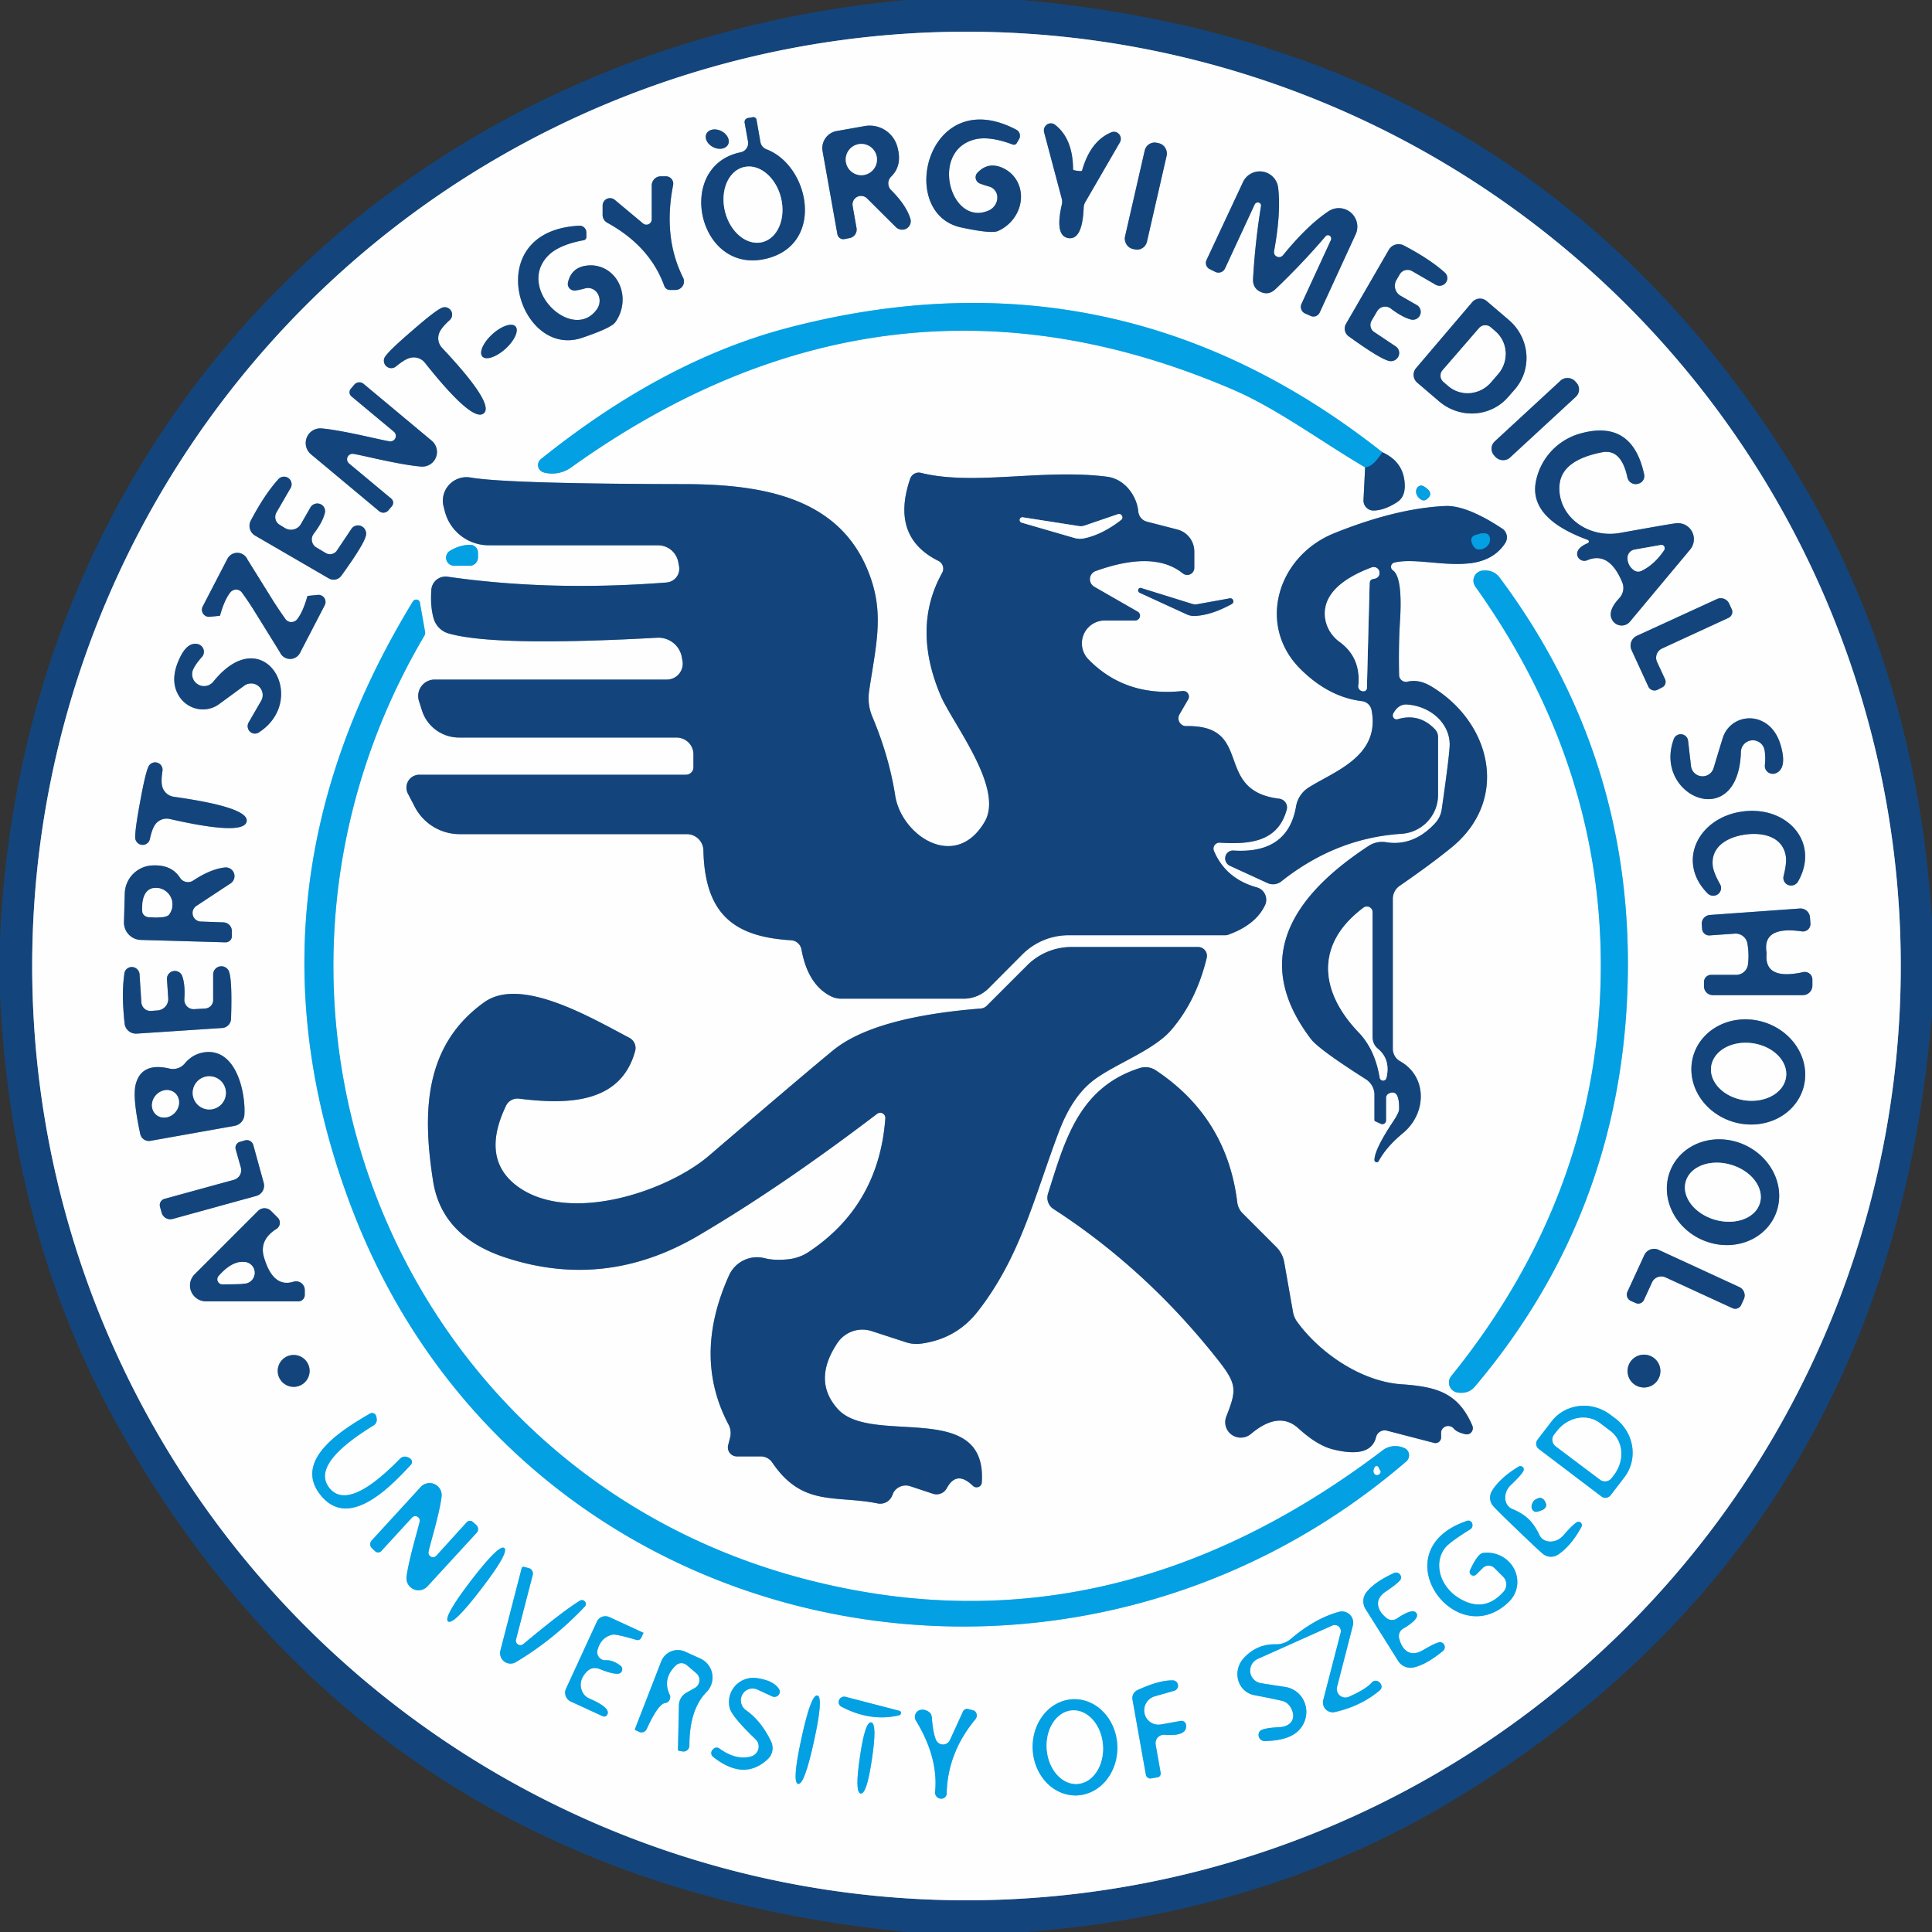 <?xml version="1.0" encoding="UTF-8" standalone="no"?>
<!DOCTYPE svg PUBLIC "-//W3C//DTD SVG 1.1//EN" "http://www.w3.org/Graphics/SVG/1.1/DTD/svg11.dtd">
<svg xmlns="http://www.w3.org/2000/svg" version="1.1" viewBox="0.00 0.00 120.00 120.00">
<rect x="0.00" y="0.00" width="120.00" height="120.00" fill="#333333" stroke="none"/>
<g stroke-width="2.00" fill="none" stroke-linecap="butt">
<path stroke="#89a2bd" vector-effect="non-scaling-stroke" d="
  M 118.06 60.00
  A 58.03 58.03 0.0 0 0 60.03 1.97
  A 58.03 58.03 0.0 0 0 2.00 60.00
  A 58.03 58.03 0.0 0 0 60.03 118.03
  A 58.03 58.03 0.0 0 0 118.06 60.00"
/>
<path stroke="#89a2bd" vector-effect="non-scaling-stroke" d="
  M 47.23 8.82
  L 46.99 7.44
  A 0.20 0.20 0.0 0 0 46.75 7.28
  L 46.46 7.33
  A 0.25 0.25 0.0 0 0 46.25 7.62
  L 46.46 8.79
  A 0.58 0.58 0.0 0 1 46.00 9.46
  C 41.85 10.31 43.36 17.21 47.70 16.04
  C 51.23 15.09 50.28 10.29 47.60 9.27
  A 0.60 0.59 -84.7 0 1 47.23 8.82"
/>
<path stroke="#89a2bd" vector-effect="non-scaling-stroke" d="
  M 60.89 11.41
  Q 61.13 11.50 61.45 11.59
  A 0.83 0.75 -46.5 0 1 61.42 13.07
  C 59.08 14.11 57.76 9.52 60.41 8.70
  Q 61.34 8.39 62.91 8.98
  A 0.20 0.20 0.0 0 0 63.15 8.89
  L 63.29 8.65
  A 0.42 0.42 0.0 0 0 63.13 8.06
  C 57.59 5.12 55.63 13.27 59.71 14.13
  Q 61.58 14.53 61.98 14.35
  A 2.24 2.06 -42.4 0 0 62.32 10.45
  Q 61.40 10.01 60.72 10.72
  A 0.42 0.41 32.1 0 0 60.89 11.41"
/>
<path stroke="#89a2bd" vector-effect="non-scaling-stroke" d="
  M 66.37 14.79
  Q 67.23 14.91 67.31 12.89
  A 0.75 0.72 -30.7 0 1 67.41 12.55
  L 69.56 8.84
  A 0.44 0.43 -86.2 0 0 69.02 8.22
  Q 67.73 8.76 67.21 10.59
  Q 67.20 10.65 66.93 10.61
  Q 66.65 10.58 66.65 10.52
  Q 66.64 8.61 65.53 7.75
  A 0.44 0.43 -78.6 0 0 64.85 8.21
  L 65.95 12.35
  A 0.75 0.72 45.9 0 1 65.95 12.71
  Q 65.50 14.67 66.37 14.79"
/>
<path stroke="#89a2bd" vector-effect="non-scaling-stroke" d="
  M 43.879 8.305
  A 0.75 0.56 -153.5 0 0 44.3 9.141
  A 0.75 0.56 -153.5 0 0 45.221 8.975
  A 0.75 0.56 -153.5 0 0 44.8 8.139
  A 0.75 0.56 -153.5 0 0 43.879 8.305"
/>
<path stroke="#89a2bd" vector-effect="non-scaling-stroke" d="
  M 56.54 13.57
  Q 56.27 12.72 55.34 11.80
  A 0.59 0.59 0.0 0 1 55.35 10.97
  Q 56.08 10.26 55.72 9.06
  A 1.78 1.78 0.0 0 0 53.71 7.83
  L 51.96 8.14
  A 1.08 1.08 0.0 0 0 51.09 9.38
  L 52.01 14.54
  A 0.38 0.37 79.4 0 0 52.45 14.85
  L 52.76 14.79
  A 0.54 0.54 0.0 0 0 53.20 14.16
  L 52.96 12.80
  A 0.53 0.53 0.0 0 1 53.86 12.33
  L 55.65 14.11
  A 0.54 0.53 13.7 0 0 56.54 13.57"
/>
<path stroke="#89a2bd" vector-effect="non-scaling-stroke" d="
  M 72.466 9.656
  A 0.63 0.63 0.0 0 0 71.993 8.901
  L 71.856 8.87
  A 0.63 0.63 0.0 0 0 71.102 9.343
  L 69.874 14.704
  A 0.63 0.63 0.0 0 0 70.347 15.459
  L 70.484 15.49
  A 0.63 0.63 0.0 0 0 71.238 15.017
  L 72.466 9.656"
/>
<path stroke="#89a2bd" vector-effect="non-scaling-stroke" d="
  M 78.30 18.13
  Q 78.80 18.36 79.22 17.96
  Q 80.88 16.38 82.33 14.68
  A 0.21 0.20 77.6 0 1 82.67 14.90
  L 80.84 18.87
  A 0.45 0.45 0.0 0 0 81.06 19.47
  L 81.40 19.62
  A 0.43 0.42 -64.9 0 0 81.97 19.41
  L 84.20 14.56
  A 1.15 1.15 0.0 0 0 82.52 13.12
  Q 81.21 13.99 79.71 15.83
  Q 79.54 16.04 79.31 15.94
  Q 79.09 15.83 79.14 15.57
  Q 79.57 13.23 79.39 11.67
  A 1.15 1.15 0.0 0 0 77.20 11.32
  L 74.94 16.15
  A 0.43 0.42 -65.4 0 0 75.15 16.72
  L 75.49 16.89
  A 0.45 0.45 0.0 0 0 76.09 16.67
  L 77.93 12.70
  A 0.21 0.20 -27.9 0 1 78.32 12.82
  Q 77.96 15.03 77.83 17.32
  Q 77.80 17.90 78.30 18.13"
/>
<path stroke="#89a2bd" vector-effect="non-scaling-stroke" d="
  M 39.94 13.88
  L 38.18 12.41
  A 0.46 0.46 0.0 0 0 37.43 12.76
  L 37.43 13.35
  A 0.56 0.55 15.0 0 0 37.71 13.83
  Q 40.37 15.29 41.26 17.76
  A 0.38 0.37 79.9 0 0 41.61 18.01
  L 41.96 18.01
  A 0.53 0.53 0.0 0 0 42.43 17.25
  Q 41.17 14.74 41.81 11.49
  A 0.46 0.46 0.0 0 0 41.36 10.95
  L 41.05 10.95
  A 0.57 0.57 0.0 0 0 40.48 11.52
  L 40.48 13.62
  A 0.33 0.33 0.0 0 1 39.94 13.88"
/>
<path stroke="#89a2bd" vector-effect="non-scaling-stroke" d="
  M 35.77 18.04
  Q 36.03 18.00 36.35 17.91
  A 0.83 0.75 -77.3 0 1 37.08 19.20
  C 35.61 21.29 32.12 18.02 33.97 15.96
  Q 34.62 15.22 36.26 14.92
  A 0.20 0.20 0.0 0 0 36.42 14.72
  L 36.42 14.44
  A 0.42 0.42 0.0 0 0 35.98 14.02
  C 29.72 14.33 32.21 22.33 36.16 20.98
  Q 37.97 20.37 38.22 20.01
  A 2.24 2.06 -73.2 0 0 36.51 16.49
  Q 35.50 16.58 35.28 17.54
  A 0.42 0.41 1.2 0 0 35.77 18.04"
/>
<path stroke="#89a2bd" vector-effect="non-scaling-stroke" d="
  M 86.28 22.42
  A 0.51 0.50 -21.4 0 0 86.68 21.51
  L 85.35 20.62
  A 0.53 0.52 -58.3 0 1 85.19 19.92
  L 85.53 19.34
  A 0.58 0.58 0.0 0 1 86.38 19.16
  Q 87.10 19.71 87.65 19.85
  A 0.49 0.49 0.0 0 0 88.02 18.96
  L 86.99 18.37
  A 0.72 0.71 -60.4 0 1 86.73 17.40
  L 86.94 17.04
  A 0.57 0.56 30.0 0 1 87.71 16.84
  L 89.18 17.69
  A 0.48 0.47 -8.7 0 0 89.74 16.93
  Q 88.82 16.10 87.20 15.25
  A 0.70 0.70 0.0 0 0 86.26 15.52
  L 83.60 20.12
  A 0.59 0.59 0.0 0 0 83.77 20.89
  Q 85.71 22.29 86.28 22.42"
/>
<path stroke="#89a2bd" vector-effect="non-scaling-stroke" d="
  M 91.44 18.77
  L 87.95 22.87
  A 0.64 0.64 0.0 0 0 88.03 23.77
  L 89.40 24.94
  A 3.08 3.01 40.4 0 0 93.69 24.64
  L 94.11 24.16
  A 3.08 3.01 40.4 0 0 93.71 19.87
  L 92.34 18.70
  A 0.64 0.64 0.0 0 0 91.44 18.77"
/>
<path stroke="#89a2bd" vector-effect="non-scaling-stroke" d="
  M 25.60 20.54
  Q 24.26 21.69 23.96 22.10
  A 0.46 0.46 0.0 0 0 24.63 22.73
  Q 25.15 22.31 25.47 22.23
  A 0.88 0.88 0.0 0 1 26.39 22.53
  Q 29.36 26.27 30.05 25.67
  Q 30.73 25.09 27.46 21.61
  A 0.88 0.88 0.0 0 1 27.29 20.66
  Q 27.42 20.35 27.91 19.90
  A 0.46 0.46 0.0 0 0 27.38 19.15
  Q 26.93 19.38 25.60 20.54"
/>
<path stroke="#89a2bd" vector-effect="non-scaling-stroke" d="
  M 84.79 29.03
  L 84.69 31.05
  A 0.62 0.62 0.0 0 0 85.33 31.71
  Q 86.02 31.69 86.79 31.18
  Q 87.40 30.78 87.21 29.71
  Q 87.01 28.61 85.86 28.09"
/>
<path stroke="#81cff1" vector-effect="non-scaling-stroke" d="
  M 85.86 28.09
  Q 69.33 15.02 48.91 20.37
  Q 41.21 22.40 33.59 28.52
  A 0.47 0.47 0.0 0 0 33.77 29.34
  L 33.83 29.36
  A 2.03 2.03 0.0 0 0 35.48 29.03
  Q 55.12 14.97 76.58 24.20
  C 79.27 25.35 82.07 27.43 84.79 29.03"
/>
<path stroke="#0b73b0" vector-effect="non-scaling-stroke" d="
  M 85.86 28.09
  Q 85.29 29.00 84.79 29.03"
/>
<path stroke="#89a2bd" vector-effect="non-scaling-stroke" d="
  M 32.018 20.274
  A 1.39 0.61 -42.3 0 0 30.579 20.759
  A 1.39 0.61 -42.3 0 0 29.962 22.145
  A 1.39 0.61 -42.3 0 0 31.401 21.661
  A 1.39 0.61 -42.3 0 0 32.018 20.274"
/>
<path stroke="#89a2bd" vector-effect="non-scaling-stroke" d="
  M 97.819 23.666
  A 0.62 0.62 0.0 0 0 96.942 23.631
  L 92.842 27.415
  A 0.62 0.62 0.0 0 0 92.806 28.291
  L 92.901 28.394
  A 0.62 0.62 0.0 0 0 93.778 28.429
  L 97.878 24.645
  A 0.62 0.62 0.0 0 0 97.913 23.769
  L 97.819 23.666"
/>
<path stroke="#89a2bd" vector-effect="non-scaling-stroke" d="
  M 23.18 27.20
  Q 20.93 26.69 19.97 26.61
  A 0.91 0.91 0.0 0 0 19.32 28.22
  L 23.55 31.75
  A 0.41 0.41 0.0 0 0 24.13 31.69
  L 24.34 31.44
  A 0.33 0.33 0.0 0 0 24.30 30.97
  L 21.67 28.78
  A 0.34 0.34 0.0 0 1 21.94 28.19
  Q 22.14 28.22 22.95 28.40
  Q 25.20 28.91 26.17 28.98
  A 0.91 0.91 0.0 0 0 26.81 27.37
  L 22.58 23.84
  A 0.41 0.41 0.0 0 0 22.00 23.90
  L 21.79 24.15
  A 0.33 0.33 0.0 0 0 21.83 24.62
  L 24.46 26.81
  A 0.34 0.34 0.0 0 1 24.19 27.41
  Q 23.99 27.38 23.18 27.20"
/>
<path stroke="#89a2bd" vector-effect="non-scaling-stroke" d="
  M 98.61 33.74
  Q 97.98 34.01 97.96 34.38
  A 0.45 0.44 -10.2 0 0 98.58 34.80
  Q 99.95 34.22 100.76 36.17
  A 0.93 0.90 -35.4 0 1 100.58 37.15
  Q 99.82 37.96 100.14 38.51
  A 0.67 0.67 0.0 0 0 101.24 38.61
  L 104.98 34.13
  A 1.00 0.99 -72.6 0 0 104.13 32.50
  Q 103.96 32.50 100.63 33.10
  A 3.18 2.84 -2.9 0 1 96.87 30.07
  Q 97.04 28.57 99.52 28.09
  Q 100.70 27.87 101.08 29.65
  A 0.53 0.52 78.2 0 0 101.69 30.06
  L 101.73 30.05
  A 0.49 0.49 0.0 0 0 102.12 29.46
  Q 101.37 26.00 98.11 26.94
  A 3.87 3.86 87.3 0 0 95.39 29.94
  Q 94.98 32.20 98.61 33.53
  A 0.11 0.11 0.0 0 1 98.61 33.74"
/>
<path stroke="#89a2bd" vector-effect="non-scaling-stroke" d="
  M 70.66 37.99
  L 67.96 36.44
  A 0.54 0.54 0.0 0 1 68.05 35.47
  Q 71.67 34.17 73.46 35.61
  A 0.44 0.44 0.0 0 0 74.18 35.27
  L 74.18 34.25
  A 1.41 1.40 -82.8 0 0 73.13 32.89
  L 71.23 32.40
  A 0.72 0.72 0.0 0 1 70.70 31.76
  C 70.61 30.81 69.87 29.75 68.76 29.61
  C 64.81 29.10 60.49 30.19 57.20 29.37
  A 0.57 0.56 -73.3 0 0 56.53 29.74
  Q 55.30 33.36 58.29 34.84
  A 0.54 0.54 0.0 0 1 58.52 35.58
  Q 56.64 38.95 58.41 43.17
  C 59.14 44.91 62.39 48.94 61.16 51.04
  C 59.35 54.14 55.98 51.91 55.60 49.40
  Q 55.22 46.98 54.18 44.51
  A 2.96 2.92 38.1 0 1 53.98 42.94
  C 54.37 40.28 54.89 38.36 54.13 36.05
  C 52.48 31.02 47.68 30.08 42.52 30.07
  Q 31.49 30.05 29.23 29.66
  A 1.47 1.46 -1.9 0 0 27.55 31.45
  L 27.63 31.76
  A 2.82 2.81 -7.1 0 0 30.36 33.87
  L 40.88 33.87
  A 1.28 1.27 84.8 0 1 42.13 34.92
  L 42.18 35.19
  A 0.86 0.85 -6.8 0 1 41.40 36.18
  Q 34.18 36.74 27.81 35.82
  A 0.89 0.89 0.0 0 0 26.79 36.64
  Q 26.72 37.67 26.93 38.40
  A 1.35 1.34 -89.7 0 0 27.85 39.34
  Q 30.70 40.17 40.82 39.61
  A 1.48 1.48 0.0 0 1 42.33 40.72
  L 42.39 41.04
  A 0.99 0.99 0.0 0 1 41.42 42.21
  L 27.00 42.21
  A 1.02 1.02 0.0 0 0 26.02 43.53
  L 26.20 44.10
  A 2.42 2.41 -8.4 0 0 28.51 45.81
  L 42.02 45.81
  A 1.05 1.04 0.0 0 1 43.07 46.85
  L 43.07 47.66
  A 0.47 0.46 0.0 0 1 42.60 48.12
  L 26.04 48.12
  A 0.80 0.80 0.0 0 0 25.33 49.28
  L 25.76 50.11
  A 3.15 3.14 76.3 0 0 28.55 51.81
  L 42.66 51.81
  A 1.03 1.03 0.0 0 1 43.69 52.82
  C 43.78 56.84 45.65 58.19 49.13 58.40
  A 0.70 0.70 0.0 0 1 49.78 58.97
  Q 50.17 61.13 51.57 61.86
  A 1.46 1.44 58.6 0 0 52.25 62.03
  L 59.85 62.03
  A 2.20 2.18 22.3 0 0 61.40 61.39
  L 63.50 59.28
  A 4.06 4.05 -67.5 0 1 66.37 58.09
  L 76.10 58.09
  A 0.60 0.43 27.9 0 0 76.25 58.07
  Q 77.98 57.46 78.57 56.23
  A 0.80 0.79 -69.5 0 0 78.07 55.12
  Q 76.13 54.58 75.40 52.85
  A 0.37 0.37 0.0 0 1 75.77 52.34
  C 77.58 52.45 79.37 52.32 79.92 50.29
  A 0.55 0.54 11.1 0 0 79.46 49.61
  C 75.29 49.11 77.95 45.02 73.68 45.10
  A 0.49 0.48 -75.3 0 1 73.26 44.37
  L 73.80 43.44
  A 0.35 0.35 0.0 0 0 73.45 42.92
  Q 69.90 43.30 67.61 40.96
  A 1.42 1.42 0.0 0 1 68.62 38.54
  L 70.51 38.54
  A 0.30 0.29 -29.9 0 0 70.66 37.99"
/>
<path stroke="#89a2bd" vector-effect="non-scaling-stroke" d="
  M 22.73 33.26
  A 0.51 0.50 68.7 0 0 21.82 32.86
  L 20.93 34.19
  A 0.52 0.52 0.0 0 1 20.23 34.35
  L 19.66 34.01
  A 0.58 0.58 0.0 0 1 19.48 33.16
  Q 20.03 32.44 20.17 31.89
  A 0.49 0.48 -22.3 0 0 19.28 31.52
  L 18.69 32.55
  A 0.72 0.71 29.7 0 1 17.72 32.81
  L 17.36 32.59
  A 0.57 0.56 -59.9 0 1 17.17 31.83
  L 18.02 30.36
  A 0.47 0.47 0.0 0 0 17.26 29.80
  Q 16.43 30.72 15.58 32.33
  A 0.70 0.70 0.0 0 0 15.85 33.27
  L 20.43 35.93
  A 0.59 0.59 0.0 0 0 21.20 35.76
  Q 22.60 33.83 22.73 33.26"
/>
<path stroke="#81cff1" vector-effect="non-scaling-stroke" d="
  M 88.20 30.17
  A 0.47 0.39 57.1 0 0 88.11 30.90
  Q 88.39 31.20 88.63 31.00
  Q 89.02 30.70 88.67 30.39
  Q 88.37 30.12 88.20 30.17"
/>
<path stroke="#89a2bd" vector-effect="non-scaling-stroke" d="
  M 85.63 72.12
  Q 86.11 71.23 87.14 70.38
  C 88.62 69.16 88.67 66.88 86.97 65.92
  A 0.89 0.88 -75.9 0 1 86.51 65.14
  L 86.51 55.83
  A 0.98 0.98 0.0 0 1 86.95 55.01
  Q 88.89 53.67 90.13 52.66
  C 93.78 49.71 92.66 44.90 88.91 42.64
  Q 88.13 42.17 87.43 42.34
  A 0.43 0.43 0.0 0 1 86.90 41.93
  Q 86.86 40.01 86.96 38.52
  Q 87.12 35.86 86.52 35.43
  A 0.27 0.27 0.0 0 1 86.61 34.94
  C 88.51 34.49 91.99 36.02 93.49 33.73
  A 0.64 0.64 0.0 0 0 93.31 32.84
  Q 91.08 31.36 89.74 31.43
  Q 86.69 31.58 82.87 33.12
  C 79.33 34.55 78.06 38.84 80.76 41.54
  Q 82.52 43.30 84.60 43.55
  A 0.70 0.69 87.6 0 1 85.19 44.10
  C 85.75 46.98 82.88 47.90 81.29 48.91
  A 1.73 1.72 79.0 0 0 80.50 50.09
  Q 79.99 53.04 76.63 52.83
  A 0.50 0.49 58.9 0 0 76.40 53.78
  L 78.73 54.85
  A 0.83 0.82 -51.9 0 0 79.59 54.74
  Q 82.98 52.05 87.04 51.79
  A 2.43 2.42 -1.8 0 0 89.32 49.37
  L 89.32 45.78
  A 0.73 0.69 24.3 0 0 89.12 45.29
  Q 88.15 44.28 86.82 44.67
  A 0.25 0.24 -83.2 0 1 86.54 44.31
  Q 86.87 43.71 87.42 43.76
  A 2.82 2.44 3.9 0 1 90.04 46.36
  Q 89.99 47.20 89.55 50.26
  A 1.62 1.61 70.5 0 1 89.14 51.13
  Q 87.79 52.59 86.08 52.31
  A 1.53 1.52 32.7 0 0 85.01 52.54
  C 80.37 55.58 77.62 59.52 81.42 64.53
  Q 81.89 65.16 84.83 67.03
  A 1.16 1.14 16.3 0 1 85.37 68.00
  L 85.37 69.57
  A 0.08 0.07 -78.3 0 0 85.41 69.64
  L 85.76 69.80
  A 0.23 0.23 0.0 0 0 86.09 69.59
  L 86.09 68.19
  A 0.30 0.30 0.0 0 1 86.26 67.92
  Q 86.93 67.60 86.90 68.91
  Q 86.89 69.12 86.51 69.69
  Q 85.38 71.39 85.37 72.05
  A 0.14 0.14 0.0 0 0 85.63 72.12"
/>
<path stroke="#81cff1" vector-effect="non-scaling-stroke" d="
  M 29.69 34.33
  A 0.49 0.48 90.0 0 0 29.21 33.84
  Q 28.56 33.84 27.95 34.21
  A 0.50 0.50 0.0 0 0 28.21 35.14
  L 29.18 35.14
  A 0.52 0.51 90.0 0 0 29.69 34.62
  L 29.69 34.33"
/>
<path stroke="#89a2bd" vector-effect="non-scaling-stroke" d="
  M 15.81 37.97
  Q 17.38 40.50 17.39 40.52
  A 0.69 0.69 0.0 0 0 18.63 40.56
  L 20.17 37.59
  A 0.44 0.44 0.0 0 0 19.74 36.95
  L 19.13 37.01
  A 0.04 0.04 0.0 0 0 19.09 37.04
  Q 18.82 38.00 18.46 38.46
  A 0.46 0.45 -43.7 0 1 17.73 38.45
  Q 17.33 37.89 16.95 37.29
  Q 15.38 34.77 15.37 34.75
  A 0.69 0.69 0.0 0 0 14.13 34.70
  L 12.59 37.67
  A 0.44 0.44 0.0 0 0 13.02 38.31
  L 13.63 38.25
  A 0.04 0.04 0.0 0 0 13.67 38.22
  Q 13.94 37.26 14.30 36.80
  A 0.46 0.45 -43.7 0 1 15.03 36.81
  Q 15.44 37.37 15.81 37.97"
/>
<path stroke="#81cff1" vector-effect="non-scaling-stroke" d="
  M 99.41 61.21
  Q 99.00 74.51 90.14 85.47
  A 0.63 0.63 0.0 0 0 90.52 86.49
  Q 91.20 86.60 91.61 86.12
  Q 100.66 75.41 101.09 61.27
  Q 101.53 47.12 93.15 35.88
  Q 92.77 35.37 92.08 35.44
  A 0.63 0.63 0.0 0 0 91.64 36.44
  Q 99.82 47.92 99.41 61.21"
/>
<path stroke="#89a2bd" vector-effect="non-scaling-stroke" d="
  M 76.35 37.17
  L 74.36 37.53
  A 0.70 0.64 47.5 0 1 74.02 37.50
  L 70.90 36.53
  A 0.16 0.15 66.0 0 0 70.79 36.82
  L 73.71 38.16
  A 1.15 1.09 -32.4 0 0 74.22 38.26
  Q 75.27 38.20 76.48 37.53
  A 0.19 0.19 0.0 0 0 76.35 37.17"
/>
<path stroke="#89a2bd" vector-effect="non-scaling-stroke" d="
  M 103.23 40.28
  L 107.35 38.38
  A 0.41 0.40 -24.6 0 0 107.56 37.84
  L 107.40 37.49
  A 0.57 0.57 0.0 0 0 106.64 37.21
  L 101.67 39.49
  A 0.67 0.67 0.0 0 0 101.34 40.38
  L 102.38 42.64
  A 0.43 0.42 -24.6 0 0 102.94 42.85
  L 103.23 42.70
  A 0.39 0.38 66.2 0 0 103.42 42.19
  L 102.92 41.11
  A 0.63 0.63 0.0 0 1 103.23 40.28"
/>
<path stroke="#81cff1" vector-effect="non-scaling-stroke" d="
  M 26.08 37.43
  A 0.24 0.23 -34.0 0 0 25.65 37.35
  Q 14.38 55.80 21.95 75.31
  C 32.34 102.06 65.94 109.19 87.35 90.77
  A 0.50 0.49 -53.9 0 0 87.22 89.94
  L 87.19 89.93
  A 1.31 1.30 37.9 0 0 85.87 90.09
  Q 68.82 103.03 49.92 98.06
  C 24.43 91.36 12.96 62.23 26.35 39.50
  A 0.37 0.34 57.9 0 0 26.40 39.23
  L 26.08 37.43"
/>
<path stroke="#89a2bd" vector-effect="non-scaling-stroke" d="
  M 12.26 40.00
  Q 11.67 39.89 11.23 40.74
  Q 10.50 42.15 11.08 43.17
  A 1.75 1.72 57.2 0 0 13.60 43.74
  Q 13.97 43.47 15.17 42.59
  A 0.72 0.72 0.0 0 1 16.22 43.53
  L 15.44 44.88
  A 0.46 0.45 88.5 0 0 16.08 45.49
  C 19.25 43.44 16.39 38.44 13.25 42.34
  A 0.74 0.74 0.0 0 1 12.00 41.57
  Q 12.16 41.23 12.53 40.82
  A 0.49 0.49 0.0 0 0 12.26 40.00"
/>
<path stroke="#89a2bd" vector-effect="non-scaling-stroke" d="
  M 110.34 48.01
  Q 110.87 47.75 110.72 46.80
  Q 110.45 45.23 109.37 44.76
  A 1.76 1.73 20.3 0 0 107.01 45.82
  Q 106.87 46.26 106.44 47.69
  A 0.72 0.72 0.0 0 1 105.03 47.57
  L 104.85 46.01
  A 0.46 0.46 0.0 0 0 103.96 45.91
  C 102.66 49.46 107.96 51.75 108.13 46.73
  A 0.74 0.74 0.0 0 1 109.60 46.60
  Q 109.67 46.97 109.62 47.52
  A 0.50 0.49 -9.9 0 0 110.34 48.01"
/>
<path stroke="#89a2bd" vector-effect="non-scaling-stroke" d="
  M 8.70 49.82
  Q 8.38 51.53 8.40 52.04
  A 0.46 0.46 0.0 0 0 9.31 52.11
  Q 9.45 51.46 9.65 51.20
  A 0.87 0.87 0.0 0 1 10.55 50.87
  Q 15.16 51.92 15.32 51.02
  Q 15.48 50.15 10.80 49.49
  A 0.87 0.87 0.0 0 1 10.08 48.86
  Q 9.99 48.55 10.09 47.89
  A 0.46 0.46 0.0 0 0 9.21 47.64
  Q 9.01 48.10 8.70 49.82"
/>
<path stroke="#89a2bd" vector-effect="non-scaling-stroke" d="
  M 108.44 51.83
  C 109.54 51.69 110.73 51.98 110.92 53.18
  Q 110.99 53.59 110.78 54.42
  A 0.49 0.48 -23.3 0 0 111.67 54.77
  C 113.07 52.34 111.01 50.04 108.26 50.40
  C 105.51 50.75 104.09 53.49 106.06 55.49
  A 0.49 0.48 8.7 0 0 106.84 54.93
  Q 106.42 54.18 106.38 53.76
  C 106.26 52.55 107.35 51.97 108.44 51.83"
/>
<path stroke="#89a2bd" vector-effect="non-scaling-stroke" d="
  M 13.98 53.88
  Q 13.09 53.97 11.99 54.70
  A 0.59 0.59 0.0 0 1 11.18 54.52
  Q 10.63 53.66 9.37 53.76
  A 1.79 1.79 0.0 0 0 7.75 55.49
  L 7.70 57.27
  A 1.08 1.08 0.0 0 0 8.74 58.38
  L 14.00 58.53
  A 0.39 0.38 1.2 0 0 14.40 58.17
  L 14.40 57.85
  A 0.54 0.54 0.0 0 0 13.87 57.29
  L 12.49 57.24
  A 0.53 0.53 0.0 0 1 12.21 56.26
  L 14.32 54.87
  A 0.54 0.54 0.0 0 0 13.98 53.88"
/>
<path stroke="#89a2bd" vector-effect="non-scaling-stroke" d="
  M 108.60 59.24
  Q 108.61 59.58 108.57 59.90
  A 0.74 0.74 0.0 0 1 107.84 60.55
  L 106.28 60.55
  A 0.44 0.44 0.0 0 0 105.84 60.99
  L 105.84 61.27
  A 0.55 0.54 -0.0 0 0 106.39 61.81
  L 111.98 61.81
  A 0.59 0.59 0.0 0 0 112.57 61.22
  L 112.57 60.84
  A 0.47 0.47 0.0 0 0 112.00 60.38
  Q 109.54 60.92 109.73 59.20
  Q 109.42 57.49 111.91 57.85
  A 0.47 0.47 0.0 0 0 112.45 57.36
  L 112.42 56.98
  A 0.59 0.59 0.0 0 0 111.79 56.43
  L 106.21 56.83
  A 0.55 0.54 -4.1 0 0 105.70 57.41
  L 105.72 57.69
  A 0.44 0.44 0.0 0 0 106.19 58.10
  L 107.75 57.99
  A 0.74 0.74 0.0 0 1 108.53 58.58
  Q 108.59 58.90 108.60 59.24"
/>
<path stroke="#89a2bd" vector-effect="non-scaling-stroke" d="
  M 54.99 69.46
  Q 54.59 74.86 50.23 77.76
  A 2.86 2.80 -64.6 0 1 49.01 78.21
  Q 48.12 78.31 47.50 78.15
  A 1.91 1.91 0.0 0 0 45.28 79.22
  Q 43.01 84.26 45.26 88.50
  A 1.14 1.11 -52.2 0 1 45.35 89.28
  L 45.23 89.75
  A 0.56 0.56 0.0 0 0 45.77 90.46
  L 47.25 90.46
  A 0.87 0.87 0.0 0 1 47.96 90.83
  C 49.84 93.62 51.90 92.85 54.51 93.38
  A 0.80 0.80 0.0 0 0 55.42 92.88
  Q 55.46 92.78 55.48 92.73
  A 0.88 0.88 0.0 0 1 56.53 92.31
  L 57.95 92.78
  A 0.72 0.72 0.0 0 0 58.81 92.43
  Q 59.42 91.30 60.43 92.29
  A 0.33 0.32 23.8 0 0 60.98 92.08
  C 61.33 86.86 54.14 89.84 52.04 87.52
  Q 50.45 85.76 52.01 83.42
  A 1.87 1.86 -64.0 0 1 54.15 82.68
  L 56.24 83.36
  A 2.14 2.07 -39.0 0 0 57.25 83.45
  Q 59.40 83.15 60.72 81.47
  C 63.39 78.06 64.23 74.36 65.77 70.29
  Q 66.59 68.13 67.88 67.13
  C 69.18 66.11 71.64 65.27 72.76 63.96
  Q 74.31 62.15 74.95 59.50
  A 0.55 0.55 0.0 0 0 74.42 58.82
  L 66.55 58.82
  A 3.89 3.89 0.0 0 0 63.80 59.96
  L 61.29 62.47
  A 0.59 0.59 0.0 0 1 60.93 62.64
  Q 54.25 63.17 51.72 65.26
  Q 49.88 66.77 44.04 71.78
  C 41.46 73.99 35.46 76.01 32.23 73.75
  Q 29.81 72.05 31.43 68.68
  A 0.79 0.78 15.9 0 1 32.24 68.24
  C 35.10 68.59 38.54 68.63 39.45 65.28
  A 0.72 0.71 21.7 0 0 39.09 64.46
  C 36.64 63.17 32.34 60.64 30.08 62.25
  C 26.30 64.95 26.24 69.16 26.90 73.36
  Q 27.44 76.81 31.40 78.11
  Q 37.56 80.13 43.30 76.79
  Q 48.47 73.76 54.48 69.18
  A 0.32 0.32 0.0 0 1 54.99 69.46"
/>
<path stroke="#89a2bd" vector-effect="non-scaling-stroke" d="
  M 14.22 60.33
  A 0.51 0.51 0.0 0 0 13.24 60.51
  L 13.24 62.11
  A 0.53 0.52 -2.1 0 1 12.75 62.64
  L 12.08 62.68
  A 0.58 0.58 0.0 0 1 11.45 62.07
  Q 11.51 61.17 11.32 60.63
  A 0.49 0.49 0.0 0 0 10.37 60.82
  L 10.45 62.01
  A 0.72 0.71 -4.2 0 1 9.79 62.76
  L 9.38 62.79
  A 0.57 0.56 86.1 0 1 8.78 62.26
  L 8.67 60.56
  A 0.48 0.47 47.4 0 0 7.72 60.52
  Q 7.54 61.75 7.74 63.57
  A 0.71 0.70 -4.8 0 0 8.49 64.20
  L 13.80 63.85
  A 0.59 0.59 0.0 0 0 14.35 63.28
  Q 14.43 60.88 14.22 60.33"
/>
<path stroke="#89a2bd" vector-effect="non-scaling-stroke" d="
  M 105.175 65.575
  A 3.56 3.24 -163.6 0 0 107.675 69.688
  A 3.56 3.24 -163.6 0 0 112.005 67.585
  A 3.56 3.24 -163.6 0 0 109.505 63.472
  A 3.56 3.24 -163.6 0 0 105.175 65.575"
/>
<path stroke="#89a2bd" vector-effect="non-scaling-stroke" d="
  M 10.52 66.37
  Q 8.76 65.96 8.42 67.39
  Q 8.23 68.19 8.71 70.43
  A 0.55 0.55 0.0 0 0 9.34 70.86
  L 14.56 69.93
  A 0.75 0.74 -3.4 0 0 15.18 69.24
  C 15.26 67.86 14.68 65.17 12.78 65.35
  Q 12.00 65.43 11.48 66.05
  A 0.95 0.95 0.0 0 1 10.52 66.37"
/>
<path stroke="#89a2bd" vector-effect="non-scaling-stroke" d="
  M 90.31 88.75
  Q 90.50 88.96 91.01 89.08
  A 0.39 0.38 84.9 0 0 91.45 88.55
  C 90.58 86.52 89.26 86.13 87.05 85.98
  C 84.53 85.81 81.95 84.01 80.57 82.10
  A 1.49 1.40 -69.8 0 1 80.31 81.49
  L 79.76 78.37
  A 1.77 1.77 0.0 0 0 79.29 77.47
  L 77.18 75.36
  A 1.16 1.15 19.1 0 1 76.85 74.69
  Q 76.21 69.42 71.79 66.48
  A 1.18 1.16 52.5 0 0 70.79 66.34
  C 67.00 67.55 66.14 70.84 65.09 74.15
  A 0.84 0.83 -65.1 0 0 65.43 75.09
  Q 71.20 78.82 75.66 84.48
  C 76.86 86.00 76.80 86.36 76.17 87.98
  A 0.97 0.96 -9.3 0 0 77.69 89.07
  Q 79.42 87.61 80.64 88.71
  Q 81.82 89.79 82.82 90.03
  Q 85.14 90.60 85.47 89.26
  A 0.55 0.55 0.0 0 1 86.14 88.86
  L 89.07 89.62
  A 0.35 0.35 0.0 0 0 89.51 89.28
  L 89.51 88.93
  A 0.45 0.45 0.0 0 1 90.31 88.75"
/>
<path stroke="#89a2bd" vector-effect="non-scaling-stroke" d="
  M 14.53 73.28
  L 10.23 74.46
  A 0.40 0.40 0.0 0 0 9.94 74.96
  L 10.04 75.32
  A 0.56 0.56 0.0 0 0 10.73 75.71
  L 15.92 74.28
  A 0.66 0.66 0.0 0 0 16.38 73.47
  L 15.73 71.11
  A 0.42 0.42 0.0 0 0 15.22 70.83
  L 14.91 70.92
  A 0.38 0.38 0.0 0 0 14.64 71.39
  L 14.96 72.52
  A 0.62 0.62 0.0 0 1 14.53 73.28"
/>
<path stroke="#89a2bd" vector-effect="non-scaling-stroke" d="
  M 103.799 72.582
  A 3.54 3.23 -155.5 0 0 105.68 76.989
  A 3.54 3.23 -155.5 0 0 110.241 75.518
  A 3.54 3.23 -155.5 0 0 108.359 71.111
  A 3.54 3.23 -155.5 0 0 103.799 72.582"
/>
<path stroke="#89a2bd" vector-effect="non-scaling-stroke" d="
  M 16.03 75.21
  L 12.09 79.15
  A 0.99 0.98 22.5 0 0 12.79 80.83
  L 18.53 80.83
  A 0.40 0.40 0.0 0 0 18.93 80.43
  L 18.93 80.13
  A 0.54 0.54 0.0 0 0 18.23 79.61
  Q 16.95 80.01 16.39 78.07
  Q 16.09 77.01 17.17 76.33
  A 0.45 0.45 0.0 0 0 17.25 75.63
  L 16.83 75.21
  A 0.57 0.57 0.0 0 0 16.03 75.21"
/>
<path stroke="#89a2bd" vector-effect="non-scaling-stroke" d="
  M 103.45 79.34
  L 107.60 81.25
  A 0.41 0.41 0.0 0 0 108.15 81.05
  L 108.31 80.70
  A 0.57 0.57 0.0 0 0 108.03 79.94
  L 103.02 77.63
  A 0.67 0.67 0.0 0 0 102.13 77.96
  L 101.08 80.24
  A 0.43 0.43 0.0 0 0 101.29 80.80
  L 101.59 80.93
  A 0.39 0.38 -64.4 0 0 102.11 80.74
  L 102.61 79.65
  A 0.64 0.63 24.3 0 1 103.45 79.34"
/>
<path stroke="#89a2bd" vector-effect="non-scaling-stroke" d="
  M 19.23 85.15
  A 0.99 0.99 0.0 0 0 18.24 84.16
  A 0.99 0.99 0.0 0 0 17.25 85.15
  A 0.99 0.99 0.0 0 0 18.24 86.14
  A 0.99 0.99 0.0 0 0 19.23 85.15"
/>
<path stroke="#89a2bd" vector-effect="non-scaling-stroke" d="
  M 103.13 85.16
  A 1.02 1.02 0.0 0 0 102.11 84.14
  A 1.02 1.02 0.0 0 0 101.09 85.16
  A 1.02 1.02 0.0 0 0 102.11 86.18
  A 1.02 1.02 0.0 0 0 103.13 85.16"
/>
<path stroke="#81cff1" vector-effect="non-scaling-stroke" d="
  M 95.58 90.00
  L 99.47 92.95
  A 0.41 0.41 0.0 0 0 100.04 92.87
  L 100.90 91.75
  A 2.66 2.56 37.2 0 0 100.33 88.10
  L 100.02 87.87
  A 2.66 2.56 37.2 0 0 96.36 88.30
  L 95.50 89.42
  A 0.41 0.41 0.0 0 0 95.58 90.00"
/>
<path stroke="#81cff1" vector-effect="non-scaling-stroke" d="
  M 19.91 92.86
  C 21.68 95.08 24.29 92.30 25.52 90.98
  A 0.26 0.26 0.0 0 0 25.46 90.58
  Q 25.09 90.35 24.83 90.62
  Q 21.63 93.89 20.46 92.42
  Q 19.28 90.95 23.18 88.55
  Q 23.50 88.36 23.36 87.95
  A 0.26 0.26 0.0 0 0 22.98 87.80
  C 21.42 88.71 18.13 90.64 19.91 92.86"
/>
<path stroke="#81cff1" vector-effect="non-scaling-stroke" d="
  M 94.27 95.05
  Q 95.67 96.40 95.88 96.55
  A 0.81 0.79 -44.3 0 0 96.79 96.55
  Q 97.59 96.01 98.23 94.83
  A 0.21 0.21 0.0 0 0 97.94 94.55
  Q 97.68 94.70 97.10 95.37
  A 0.96 0.81 -39.2 0 1 95.62 95.35
  Q 95.32 94.71 94.94 94.35
  Q 94.57 93.99 93.92 93.72
  A 0.96 0.81 -53.1 0 1 93.84 92.24
  Q 94.48 91.63 94.62 91.37
  A 0.21 0.21 0.0 0 0 94.33 91.09
  Q 93.18 91.78 92.67 92.60
  A 0.81 0.79 -48.0 0 0 92.71 93.50
  Q 92.87 93.71 94.27 95.05"
/>
<path stroke="#81cff1" vector-effect="non-scaling-stroke" d="
  M 26.83 95.56
  Q 27.34 93.73 27.43 92.94
  A 0.75 0.75 0.0 0 0 26.14 92.35
  L 23.08 95.69
  A 0.34 0.34 0.0 0 0 23.11 96.17
  L 23.30 96.35
  A 0.27 0.27 0.0 0 0 23.69 96.33
  L 25.59 94.26
  A 0.28 0.28 0.0 0 1 26.07 94.50
  Q 26.03 94.67 25.85 95.33
  Q 25.35 97.15 25.25 97.94
  A 0.75 0.75 0.0 0 0 26.55 98.53
  L 29.61 95.20
  A 0.34 0.34 0.0 0 0 29.58 94.72
  L 29.38 94.54
  A 0.27 0.27 0.0 0 0 28.99 94.55
  L 27.10 96.63
  A 0.28 0.28 0.0 0 1 26.62 96.38
  Q 26.65 96.22 26.83 95.56"
/>
<path stroke="#81cff1" vector-effect="non-scaling-stroke" d="
  M 95.32 93.89
  Q 95.43 93.94 95.75 93.81
  Q 96.20 93.61 95.92 93.20
  Q 95.74 92.94 95.41 93.12
  A 0.48 0.39 -44.1 0 0 95.32 93.89"
/>
<path stroke="#81cff1" vector-effect="non-scaling-stroke" d="
  M 91.13 94.46
  C 85.71 96.28 90.40 102.75 93.73 99.48
  A 1.84 1.77 17.8 0 0 92.10 96.46
  Q 91.78 96.51 91.30 97.54
  A 0.24 0.24 0.0 0 0 91.69 97.80
  L 92.09 97.40
  A 0.52 0.52 0.0 0 1 92.83 97.40
  L 93.36 97.93
  A 0.68 0.68 0.0 0 1 93.39 98.86
  Q 92.18 100.23 90.60 99.25
  A 2.33 1.98 34.5 0 1 89.76 96.14
  Q 90.03 95.79 91.32 94.99
  A 0.30 0.30 0.0 0 0 91.44 94.63
  L 91.44 94.61
  A 0.26 0.25 70.0 0 0 91.13 94.46"
/>
<path stroke="#81cff1" vector-effect="non-scaling-stroke" d="
  M 29.25 98.18
  Q 27.51 100.46 27.83 100.71
  Q 28.16 100.96 29.90 98.68
  Q 31.65 96.40 31.32 96.15
  Q 31.00 95.90 29.25 98.18"
/>
<path stroke="#81cff1" vector-effect="non-scaling-stroke" d="
  M 36.04 99.41
  Q 35.03 100.01 32.50 102.12
  A 0.28 0.28 0.0 0 1 32.05 101.84
  L 33.09 97.82
  A 0.35 0.34 -76.6 0 0 32.84 97.40
  L 32.55 97.32
  A 0.12 0.12 0.0 0 0 32.40 97.41
  L 31.08 102.52
  A 0.65 0.65 0.0 0 0 32.04 103.24
  Q 34.37 101.85 36.33 99.78
  A 0.24 0.24 0.0 0 0 36.04 99.41"
/>
<path stroke="#81cff1" vector-effect="non-scaling-stroke" d="
  M 85.83 101.55
  Q 86.87 103.21 86.88 103.22
  A 0.92 0.91 65.6 0 0 87.80 103.57
  Q 88.60 103.39 89.63 102.54
  A 0.31 0.31 0.0 0 0 89.48 102.00
  Q 89.27 101.97 88.37 102.50
  Q 87.87 102.79 87.49 102.62
  Q 87.06 102.41 86.90 101.74
  A 0.54 0.53 -22.1 0 1 87.15 101.16
  Q 88.20 100.54 87.98 100.20
  Q 87.77 99.85 86.76 100.53
  A 0.54 0.53 -42.2 0 1 86.12 100.50
  Q 85.59 100.07 85.59 99.59
  Q 85.60 99.17 86.08 98.85
  Q 86.94 98.27 87.01 98.07
  A 0.31 0.31 0.0 0 0 86.59 97.70
  Q 85.37 98.26 84.87 98.90
  A 0.92 0.91 50.1 0 0 84.78 99.88
  Q 84.79 99.90 85.83 101.55"
/>
<path stroke="#81cff1" vector-effect="non-scaling-stroke" d="
  M 37.70 106.53
  Q 38.00 106.10 36.61 105.50
  A 0.86 0.84 1.0 0 1 36.15 105.03
  Q 35.89 104.37 36.49 103.79
  Q 36.81 103.49 37.28 103.68
  Q 37.99 103.97 38.37 103.96
  A 0.28 0.28 0.0 0 0 38.53 103.45
  Q 38.06 103.10 37.63 103.12
  A 0.50 0.50 0.0 0 1 37.11 102.50
  Q 37.32 101.69 38.05 101.53
  Q 38.28 101.49 39.53 101.86
  A 0.25 0.25 0.0 0 0 39.83 101.72
  L 39.96 101.44
  A 0.02 0.01 -76.7 0 0 39.95 101.41
  L 37.85 100.44
  A 0.59 0.58 24.4 0 0 37.07 100.73
  L 35.16 104.88
  A 0.61 0.60 25.1 0 0 35.46 105.69
  L 37.44 106.60
  A 0.22 0.21 29.5 0 0 37.70 106.53"
/>
<path stroke="#81cff1" vector-effect="non-scaling-stroke" d="
  M 78.55 108.14
  Q 79.88 108.12 80.52 107.61
  A 1.61 1.57 -59.5 0 0 79.83 104.78
  Q 78.32 104.55 78.30 104.54
  A 0.79 0.79 0.0 0 1 78.12 103.04
  L 82.74 100.97
  A 0.38 0.38 0.0 0 1 83.27 101.41
  L 82.19 105.59
  A 0.61 0.61 0.0 0 0 82.91 106.34
  Q 84.54 105.97 85.70 104.99
  A 0.31 0.30 45.5 0 0 85.70 104.52
  L 85.65 104.47
  A 0.32 0.31 -49.4 0 0 85.20 104.51
  Q 84.84 104.92 83.78 105.39
  A 0.53 0.53 0.0 0 1 83.05 104.77
  L 84.03 100.96
  A 0.70 0.70 0.0 0 0 83.18 100.11
  Q 81.69 100.51 80.17 101.80
  A 1.39 1.37 -64.3 0 1 79.25 102.13
  Q 78.07 102.10 77.25 102.99
  A 1.40 1.33 -62.4 0 0 77.91 105.29
  Q 79.02 105.50 79.62 105.64
  Q 79.99 105.73 80.18 106.08
  C 80.53 106.71 80.22 107.25 79.43 107.28
  Q 78.40 107.33 78.24 107.54
  A 0.38 0.38 0.0 0 0 78.55 108.14"
/>
<path stroke="#81cff1" vector-effect="non-scaling-stroke" d="
  M 42.17 105.91
  L 42.11 108.66
  A 0.09 0.08 -86.4 0 0 42.18 108.75
  L 42.43 108.79
  A 0.37 0.37 0.0 0 0 42.82 108.42
  Q 42.82 106.17 43.89 105.09
  A 1.29 1.29 0.0 0 0 43.51 103.02
  L 42.56 102.59
  A 1.11 1.10 -66.8 0 0 41.07 103.19
  L 39.44 107.39
  A 0.05 0.05 0.0 0 0 39.47 107.46
  L 39.70 107.57
  A 0.36 0.35 -65.2 0 0 40.17 107.39
  Q 40.88 105.84 41.31 105.78
  A 0.37 0.37 0.0 0 0 41.59 105.25
  Q 41.13 104.26 41.98 103.44
  A 0.51 0.50 42.7 0 1 42.65 103.42
  L 43.24 103.92
  A 0.56 0.56 0.0 0 1 43.16 104.84
  L 42.63 105.14
  A 0.92 0.90 -14.8 0 0 42.17 105.91"
/>
<path stroke="#81cff1" vector-effect="non-scaling-stroke" d="
  M 48.38 104.90
  Q 48.03 104.37 47.00 104.23
  A 1.51 1.50 -3.7 0 0 45.33 106.11
  Q 45.48 106.64 46.93 108.03
  A 0.64 0.63 -29.9 0 1 46.64 109.10
  Q 45.71 109.35 44.68 108.60
  A 0.29 0.28 38.6 0 0 44.30 108.64
  L 44.26 108.68
  A 0.30 0.30 0.0 0 0 44.29 109.12
  Q 46.21 110.64 47.68 109.27
  A 0.95 0.93 56.1 0 0 47.89 108.16
  Q 47.29 106.90 46.33 106.22
  A 0.74 0.73 75.0 0 1 47.06 104.95
  L 47.97 105.37
  A 0.33 0.32 -4.0 0 0 48.38 104.90"
/>
<path stroke="#81cff1" vector-effect="non-scaling-stroke" d="
  M 73.33 106.89
  L 72.10 107.11
  A 0.90 0.89 -58.1 0 1 71.70 105.37
  L 72.92 105.02
  A 0.33 0.33 0.0 0 0 72.83 104.37
  Q 71.98 104.36 70.64 104.98
  A 0.55 0.54 -18.0 0 0 70.34 105.56
  L 71.17 110.22
  A 0.29 0.28 80.1 0 0 71.50 110.46
  L 71.90 110.39
  A 0.24 0.23 79.4 0 0 72.09 110.11
  L 71.78 108.36
  A 0.53 0.52 87.8 0 1 72.34 107.75
  Q 73.76 107.86 73.67 107.14
  A 0.29 0.29 0.0 0 0 73.33 106.89"
/>
<path stroke="#81cff1" vector-effect="non-scaling-stroke" d="
  M 49.78 107.97
  Q 49.18 110.71 49.57 110.80
  Q 49.96 110.89 50.56 108.14
  Q 51.16 105.40 50.77 105.31
  Q 50.37 105.23 49.78 107.97"
/>
<path stroke="#81cff1" vector-effect="non-scaling-stroke" d="
  M 55.86 106.26
  L 52.51 105.39
  A 0.34 0.33 -23.9 0 0 52.27 106.01
  Q 54.08 106.96 55.85 106.54
  A 0.15 0.14 -44.0 0 0 55.86 106.26"
/>
<path stroke="#81cff1" vector-effect="non-scaling-stroke" d="
  M 66.645 105.543
  A 2.99 2.63 -92.4 0 0 64.142 108.64
  A 2.99 2.63 -92.4 0 0 66.895 111.517
  A 2.99 2.63 -92.4 0 0 69.398 108.42
  A 2.99 2.63 -92.4 0 0 66.645 105.543"
/>
<path stroke="#81cff1" vector-effect="non-scaling-stroke" d="
  M 58.80 111.39
  Q 58.86 108.86 60.59 106.78
  A 0.36 0.35 -54.9 0 0 60.50 106.25
  L 60.14 106.15
  A 0.29 0.28 -70.4 0 0 59.81 106.31
  L 59.00 108.08
  A 0.47 0.47 0.0 0 1 58.15 108.09
  Q 57.96 107.70 57.88 106.71
  Q 57.87 106.46 57.71 106.34
  Q 57.44 106.14 57.15 106.21
  A 0.45 0.44 66.9 0 0 56.89 106.87
  Q 58.29 109.17 58.08 111.31
  A 0.38 0.38 0.0 0 0 58.45 111.72
  L 58.46 111.72
  A 0.33 0.33 0.0 0 0 58.80 111.39"
/>
<path stroke="#81cff1" vector-effect="non-scaling-stroke" d="
  M 53.41 109.13
  Q 53.08 111.34 53.46 111.40
  Q 53.84 111.45 54.16 109.24
  Q 54.49 107.04 54.11 106.98
  Q 53.73 106.92 53.41 109.13"
/>
<path stroke="#89a2bd" vector-effect="non-scaling-stroke" d="
  M 46.189 10.381
  A 2.40 1.79 -104.0 0 0 45.033 13.143
  A 2.40 1.79 -104.0 0 0 47.351 15.039
  A 2.40 1.79 -104.0 0 0 48.507 12.277
  A 2.40 1.79 -104.0 0 0 46.189 10.381"
/>
<path stroke="#89a2bd" vector-effect="non-scaling-stroke" d="
  M 54.47 9.91
  A 0.97 0.97 0.0 0 0 53.50 8.94
  A 0.97 0.97 0.0 0 0 52.53 9.91
  A 0.97 0.97 0.0 0 0 53.50 10.88
  A 0.97 0.97 0.0 0 0 54.47 9.91"
/>
<path stroke="#89a2bd" vector-effect="non-scaling-stroke" d="
  M 91.87 20.38
  L 89.60 23.00
  A 0.51 0.51 0.0 0 0 89.66 23.72
  L 89.95 23.97
  A 1.90 1.86 -49.2 0 0 92.60 23.75
  L 93.05 23.23
  A 1.90 1.86 -49.2 0 0 92.88 20.58
  L 92.59 20.33
  A 0.51 0.51 0.0 0 0 91.87 20.38"
/>
<path stroke="#89a2bd" vector-effect="non-scaling-stroke" d="
  M 103.16 33.85
  L 101.52 34.14
  A 0.54 0.53 82.7 0 0 101.09 34.70
  Q 101.13 35.17 101.50 35.42
  A 0.46 0.45 -41.0 0 0 101.96 35.45
  Q 102.76 35.06 103.36 34.17
  A 0.21 0.20 -77.5 0 0 103.16 33.85"
/>
<path stroke="#89a2bd" vector-effect="non-scaling-stroke" d="
  M 69.40 31.95
  L 67.35 32.65
  A 0.75 0.69 39.1 0 1 66.98 32.67
  L 63.52 32.13
  A 0.17 0.17 0.0 0 0 63.45 32.46
  L 66.76 33.42
  A 1.23 1.17 -40.9 0 0 67.31 33.44
  Q 68.42 33.22 69.60 32.32
  A 0.21 0.21 0.0 0 0 69.40 31.95"
/>
<path stroke="#0b73b0" vector-effect="non-scaling-stroke" d="
  M 92.47 33.25
  Q 92.32 33.02 91.67 33.22
  Q 91.25 33.36 91.45 33.79
  Q 91.60 34.12 91.84 34.13
  A 0.66 0.57 -13.6 0 0 92.47 33.25"
/>
<path stroke="#89a2bd" vector-effect="non-scaling-stroke" d="
  M 85.19 35.25
  Q 82.99 36.08 82.45 37.32
  A 2.18 2.08 29.7 0 0 83.21 39.87
  Q 84.55 40.85 84.37 42.60
  A 0.30 0.30 0.0 0 0 84.65 42.93
  L 84.66 42.93
  A 0.21 0.20 6.2 0 0 84.90 42.74
  L 85.07 36.20
  A 0.25 0.24 88.8 0 1 85.29 35.96
  Q 85.59 35.92 85.66 35.71
  A 0.36 0.36 0.0 0 0 85.19 35.25"
/>
<path stroke="#89a2bd" vector-effect="non-scaling-stroke" d="
  M 86.11 66.96
  Q 86.39 65.80 85.57 65.13
  A 0.90 0.88 20.6 0 1 85.25 64.45
  L 85.25 56.66
  A 0.35 0.35 0.0 0 0 84.69 56.38
  C 81.67 58.64 81.96 61.58 84.39 64.12
  Q 85.41 65.18 85.70 66.94
  A 0.21 0.21 0.0 0 0 86.11 66.96"
/>
<path stroke="#81cff1" vector-effect="non-scaling-stroke" d="
  M 85.75 91.41
  Q 85.75 91.40 85.61 91.13
  A 0.12 0.12 0.0 0 0 85.40 91.12
  Q 85.29 91.30 85.33 91.46
  A 0.22 0.21 -51.3 0 0 85.75 91.41"
/>
<path stroke="#89a2bd" vector-effect="non-scaling-stroke" d="
  M 9.30 56.97
  Q 10.33 57.03 10.50 56.80
  A 1.03 1.03 0.0 0 0 9.68 55.15
  Q 8.82 55.16 8.83 56.50
  Q 8.83 56.94 9.30 56.97"
/>
<path stroke="#89a2bd" vector-effect="non-scaling-stroke" d="
  M 106.285 66.231
  A 2.35 1.79 -171.7 0 0 108.352 68.341
  A 2.35 1.79 -171.7 0 0 110.935 66.909
  A 2.35 1.79 -171.7 0 0 108.868 64.799
  A 2.35 1.79 -171.7 0 0 106.285 66.231"
/>
<path stroke="#89a2bd" vector-effect="non-scaling-stroke" d="
  M 14.03 67.88
  A 1.03 1.03 0.0 0 0 13.00 66.85
  A 1.03 1.03 0.0 0 0 11.97 67.88
  A 1.03 1.03 0.0 0 0 13.00 68.91
  A 1.03 1.03 0.0 0 0 14.03 67.88"
/>
<path stroke="#89a2bd" vector-effect="non-scaling-stroke" d="
  M 10.867 67.891
  A 0.89 0.80 -48.7 0 0 9.679 68.032
  A 0.89 0.80 -48.7 0 0 9.693 69.229
  A 0.89 0.80 -48.7 0 0 10.881 69.088
  A 0.89 0.80 -48.7 0 0 10.867 67.891"
/>
<path stroke="#89a2bd" vector-effect="non-scaling-stroke" d="
  M 104.705 73.38
  A 2.40 1.78 -163.8 0 0 106.513 75.759
  A 2.40 1.78 -163.8 0 0 109.315 74.72
  A 2.40 1.78 -163.8 0 0 107.507 72.341
  A 2.40 1.78 -163.8 0 0 104.705 73.38"
/>
<path stroke="#89a2bd" vector-effect="non-scaling-stroke" d="
  M 13.82 79.77
  Q 15.08 79.76 15.29 79.71
  A 0.67 0.67 0.0 0 0 15.22 78.39
  Q 14.43 78.29 13.58 79.26
  A 0.31 0.31 0.0 0 0 13.82 79.77"
/>
<path stroke="#81cff1" vector-effect="non-scaling-stroke" d="
  M 96.63 89.83
  L 99.38 91.90
  A 0.51 0.51 0.0 0 0 100.09 91.81
  L 100.25 91.60
  A 2.03 1.82 -52.9 0 0 100.02 88.88
  L 99.37 88.39
  A 2.03 1.82 -52.9 0 0 96.69 88.91
  L 96.53 89.11
  A 0.51 0.51 0.0 0 0 96.63 89.83"
/>
<path stroke="#81cff1" vector-effect="non-scaling-stroke" d="
  M 66.584 106.237
  A 2.29 1.75 -94.4 0 0 65.015 108.654
  A 2.29 1.75 -94.4 0 0 66.936 110.803
  A 2.29 1.75 -94.4 0 0 68.505 108.386
  A 2.29 1.75 -94.4 0 0 66.584 106.237"
/>
</g>
<path fill="#13457c" d="
  M 63.48 0.00
  Q 95.29 2.85 111.50 29.25
  Q 119.04 41.55 120.00 57.16
  L 120.00 62.97
  Q 117.33 95.33 90.45 111.70
  Q 78.69 118.85 63.73 120.00
  L 56.38 120.00
  Q 23.31 116.83 7.45 88.80
  Q 0.68 76.84 0.00 61.73
  L 0.00 58.32
  C 1.38 26.69 24.80 2.93 56.26 0.00
  L 63.48 0.00
  Z
  M 118.06 60.00
  A 58.03 58.03 0.0 0 0 60.03 1.97
  A 58.03 58.03 0.0 0 0 2.00 60.00
  A 58.03 58.03 0.0 0 0 60.03 118.03
  A 58.03 58.03 0.0 0 0 118.06 60.00
  Z"
/>
<path fill="#fefefe" d="
  M 118.06 60.00
  A 58.03 58.03 0.0 0 1 60.03 118.03
  A 58.03 58.03 0.0 0 1 2.00 60.00
  A 58.03 58.03 0.0 0 1 60.03 1.97
  A 58.03 58.03 0.0 0 1 118.06 60.00
  Z
  M 47.23 8.82
  L 46.99 7.44
  A 0.20 0.20 0.0 0 0 46.75 7.28
  L 46.46 7.33
  A 0.25 0.25 0.0 0 0 46.25 7.62
  L 46.46 8.79
  A 0.58 0.58 0.0 0 1 46.00 9.46
  C 41.85 10.31 43.36 17.21 47.70 16.04
  C 51.23 15.09 50.28 10.29 47.60 9.27
  A 0.60 0.59 -84.7 0 1 47.23 8.82
  Z
  M 60.89 11.41
  Q 61.13 11.50 61.45 11.59
  A 0.83 0.75 -46.5 0 1 61.42 13.07
  C 59.08 14.11 57.76 9.52 60.41 8.70
  Q 61.34 8.39 62.91 8.98
  A 0.20 0.20 0.0 0 0 63.15 8.89
  L 63.29 8.65
  A 0.42 0.42 0.0 0 0 63.13 8.06
  C 57.59 5.12 55.63 13.27 59.71 14.13
  Q 61.58 14.53 61.98 14.35
  A 2.24 2.06 -42.4 0 0 62.32 10.45
  Q 61.40 10.01 60.72 10.72
  A 0.42 0.41 32.1 0 0 60.89 11.41
  Z
  M 66.37 14.79
  Q 67.23 14.91 67.31 12.89
  A 0.75 0.72 -30.7 0 1 67.41 12.55
  L 69.56 8.84
  A 0.44 0.43 -86.2 0 0 69.02 8.22
  Q 67.73 8.76 67.21 10.59
  Q 67.20 10.65 66.93 10.61
  Q 66.65 10.58 66.65 10.52
  Q 66.64 8.61 65.53 7.75
  A 0.44 0.43 -78.6 0 0 64.85 8.21
  L 65.95 12.35
  A 0.75 0.72 45.9 0 1 65.95 12.71
  Q 65.50 14.67 66.37 14.79
  Z
  M 43.879 8.305
  A 0.75 0.56 -153.5 0 0 44.3 9.141
  A 0.75 0.56 -153.5 0 0 45.221 8.975
  A 0.75 0.56 -153.5 0 0 44.8 8.139
  A 0.75 0.56 -153.5 0 0 43.879 8.305
  Z
  M 56.54 13.57
  Q 56.27 12.72 55.34 11.80
  A 0.59 0.59 0.0 0 1 55.35 10.97
  Q 56.08 10.26 55.72 9.06
  A 1.78 1.78 0.0 0 0 53.71 7.83
  L 51.96 8.14
  A 1.08 1.08 0.0 0 0 51.09 9.38
  L 52.01 14.54
  A 0.38 0.37 79.4 0 0 52.45 14.85
  L 52.76 14.79
  A 0.54 0.54 0.0 0 0 53.20 14.16
  L 52.96 12.80
  A 0.53 0.53 0.0 0 1 53.86 12.33
  L 55.65 14.11
  A 0.54 0.53 13.7 0 0 56.54 13.57
  Z
  M 72.466 9.656
  A 0.63 0.63 0.0 0 0 71.993 8.901
  L 71.856 8.87
  A 0.63 0.63 0.0 0 0 71.102 9.343
  L 69.874 14.704
  A 0.63 0.63 0.0 0 0 70.347 15.459
  L 70.484 15.49
  A 0.63 0.63 0.0 0 0 71.238 15.017
  L 72.466 9.656
  Z
  M 78.30 18.13
  Q 78.80 18.36 79.22 17.96
  Q 80.88 16.38 82.33 14.68
  A 0.21 0.20 77.6 0 1 82.67 14.90
  L 80.84 18.87
  A 0.45 0.45 0.0 0 0 81.06 19.47
  L 81.40 19.62
  A 0.43 0.42 -64.9 0 0 81.97 19.41
  L 84.20 14.56
  A 1.15 1.15 0.0 0 0 82.52 13.12
  Q 81.21 13.99 79.71 15.83
  Q 79.54 16.04 79.31 15.94
  Q 79.09 15.83 79.14 15.57
  Q 79.57 13.23 79.39 11.67
  A 1.15 1.15 0.0 0 0 77.20 11.32
  L 74.94 16.15
  A 0.43 0.42 -65.4 0 0 75.15 16.72
  L 75.49 16.89
  A 0.45 0.45 0.0 0 0 76.09 16.67
  L 77.93 12.70
  A 0.21 0.20 -27.9 0 1 78.32 12.82
  Q 77.96 15.03 77.83 17.32
  Q 77.80 17.90 78.30 18.13
  Z
  M 39.94 13.88
  L 38.18 12.41
  A 0.46 0.46 0.0 0 0 37.43 12.76
  L 37.43 13.35
  A 0.56 0.55 15.0 0 0 37.71 13.83
  Q 40.37 15.29 41.26 17.76
  A 0.38 0.37 79.9 0 0 41.61 18.01
  L 41.96 18.01
  A 0.53 0.53 0.0 0 0 42.43 17.25
  Q 41.17 14.74 41.81 11.49
  A 0.46 0.46 0.0 0 0 41.36 10.95
  L 41.05 10.95
  A 0.57 0.57 0.0 0 0 40.48 11.52
  L 40.48 13.62
  A 0.33 0.33 0.0 0 1 39.94 13.88
  Z
  M 35.77 18.04
  Q 36.03 18.00 36.35 17.91
  A 0.83 0.75 -77.3 0 1 37.08 19.20
  C 35.61 21.29 32.12 18.02 33.97 15.96
  Q 34.62 15.22 36.26 14.92
  A 0.20 0.20 0.0 0 0 36.42 14.72
  L 36.42 14.44
  A 0.42 0.42 0.0 0 0 35.98 14.02
  C 29.72 14.33 32.21 22.33 36.16 20.98
  Q 37.97 20.37 38.22 20.01
  A 2.24 2.06 -73.2 0 0 36.51 16.49
  Q 35.50 16.58 35.28 17.54
  A 0.42 0.41 1.2 0 0 35.77 18.04
  Z
  M 86.28 22.42
  A 0.51 0.50 -21.4 0 0 86.68 21.51
  L 85.35 20.62
  A 0.53 0.52 -58.3 0 1 85.19 19.92
  L 85.53 19.34
  A 0.58 0.58 0.0 0 1 86.38 19.16
  Q 87.10 19.71 87.65 19.85
  A 0.49 0.49 0.0 0 0 88.02 18.96
  L 86.99 18.37
  A 0.72 0.71 -60.4 0 1 86.73 17.40
  L 86.94 17.04
  A 0.57 0.56 30.0 0 1 87.71 16.84
  L 89.18 17.69
  A 0.48 0.47 -8.7 0 0 89.74 16.93
  Q 88.82 16.10 87.20 15.25
  A 0.70 0.70 0.0 0 0 86.26 15.52
  L 83.60 20.12
  A 0.59 0.59 0.0 0 0 83.77 20.89
  Q 85.71 22.29 86.28 22.42
  Z
  M 91.44 18.77
  L 87.95 22.87
  A 0.64 0.64 0.0 0 0 88.03 23.77
  L 89.40 24.94
  A 3.08 3.01 40.4 0 0 93.69 24.64
  L 94.11 24.16
  A 3.08 3.01 40.4 0 0 93.71 19.87
  L 92.34 18.70
  A 0.64 0.64 0.0 0 0 91.44 18.77
  Z
  M 25.60 20.54
  Q 24.26 21.69 23.96 22.10
  A 0.46 0.46 0.0 0 0 24.63 22.73
  Q 25.15 22.31 25.47 22.23
  A 0.88 0.88 0.0 0 1 26.39 22.53
  Q 29.36 26.27 30.05 25.67
  Q 30.73 25.09 27.46 21.61
  A 0.88 0.88 0.0 0 1 27.29 20.66
  Q 27.42 20.35 27.91 19.90
  A 0.46 0.46 0.0 0 0 27.38 19.15
  Q 26.93 19.38 25.60 20.54
  Z
  M 84.79 29.03
  L 84.69 31.05
  A 0.62 0.62 0.0 0 0 85.33 31.71
  Q 86.02 31.69 86.79 31.18
  Q 87.40 30.78 87.21 29.71
  Q 87.01 28.61 85.86 28.09
  Q 69.33 15.02 48.91 20.37
  Q 41.21 22.40 33.59 28.52
  A 0.47 0.47 0.0 0 0 33.77 29.34
  L 33.83 29.36
  A 2.03 2.03 0.0 0 0 35.48 29.03
  Q 55.12 14.97 76.58 24.20
  C 79.27 25.35 82.07 27.43 84.79 29.03
  Z
  M 32.018 20.274
  A 1.39 0.61 -42.3 0 0 30.579 20.759
  A 1.39 0.61 -42.3 0 0 29.962 22.145
  A 1.39 0.61 -42.3 0 0 31.401 21.661
  A 1.39 0.61 -42.3 0 0 32.018 20.274
  Z
  M 97.819 23.666
  A 0.62 0.62 0.0 0 0 96.942 23.631
  L 92.842 27.415
  A 0.62 0.62 0.0 0 0 92.806 28.291
  L 92.901 28.394
  A 0.62 0.62 0.0 0 0 93.778 28.429
  L 97.878 24.645
  A 0.62 0.62 0.0 0 0 97.913 23.769
  L 97.819 23.666
  Z
  M 23.18 27.20
  Q 20.93 26.69 19.97 26.61
  A 0.91 0.91 0.0 0 0 19.32 28.22
  L 23.55 31.75
  A 0.41 0.41 0.0 0 0 24.13 31.69
  L 24.34 31.44
  A 0.33 0.33 0.0 0 0 24.30 30.97
  L 21.67 28.78
  A 0.34 0.34 0.0 0 1 21.94 28.19
  Q 22.14 28.22 22.95 28.40
  Q 25.20 28.91 26.17 28.98
  A 0.91 0.91 0.0 0 0 26.81 27.37
  L 22.58 23.84
  A 0.41 0.41 0.0 0 0 22.00 23.90
  L 21.79 24.15
  A 0.33 0.33 0.0 0 0 21.83 24.62
  L 24.46 26.81
  A 0.34 0.34 0.0 0 1 24.19 27.41
  Q 23.99 27.38 23.18 27.20
  Z
  M 98.61 33.74
  Q 97.98 34.01 97.96 34.38
  A 0.45 0.44 -10.2 0 0 98.58 34.80
  Q 99.95 34.22 100.76 36.17
  A 0.93 0.90 -35.4 0 1 100.58 37.15
  Q 99.82 37.96 100.14 38.51
  A 0.67 0.67 0.0 0 0 101.24 38.61
  L 104.98 34.13
  A 1.00 0.99 -72.6 0 0 104.13 32.50
  Q 103.96 32.50 100.63 33.10
  A 3.18 2.84 -2.9 0 1 96.87 30.07
  Q 97.04 28.57 99.52 28.09
  Q 100.70 27.87 101.08 29.65
  A 0.53 0.52 78.2 0 0 101.69 30.06
  L 101.73 30.05
  A 0.49 0.49 0.0 0 0 102.12 29.46
  Q 101.37 26.00 98.11 26.94
  A 3.87 3.86 87.3 0 0 95.39 29.94
  Q 94.98 32.20 98.61 33.53
  A 0.11 0.11 0.0 0 1 98.61 33.74
  Z
  M 70.66 37.99
  L 67.96 36.44
  A 0.54 0.54 0.0 0 1 68.05 35.47
  Q 71.67 34.17 73.46 35.61
  A 0.44 0.44 0.0 0 0 74.18 35.27
  L 74.18 34.25
  A 1.41 1.40 -82.8 0 0 73.13 32.89
  L 71.23 32.40
  A 0.72 0.72 0.0 0 1 70.70 31.76
  C 70.61 30.81 69.87 29.75 68.76 29.61
  C 64.81 29.10 60.49 30.19 57.20 29.37
  A 0.57 0.56 -73.3 0 0 56.53 29.74
  Q 55.30 33.36 58.29 34.84
  A 0.54 0.54 0.0 0 1 58.52 35.58
  Q 56.64 38.95 58.41 43.17
  C 59.14 44.91 62.39 48.94 61.16 51.04
  C 59.35 54.14 55.98 51.91 55.60 49.40
  Q 55.22 46.98 54.18 44.51
  A 2.96 2.92 38.1 0 1 53.98 42.94
  C 54.37 40.28 54.89 38.36 54.13 36.05
  C 52.48 31.02 47.68 30.08 42.52 30.07
  Q 31.49 30.05 29.23 29.66
  A 1.47 1.46 -1.9 0 0 27.55 31.45
  L 27.63 31.76
  A 2.82 2.81 -7.1 0 0 30.36 33.87
  L 40.88 33.87
  A 1.28 1.27 84.8 0 1 42.13 34.92
  L 42.18 35.19
  A 0.86 0.85 -6.8 0 1 41.40 36.18
  Q 34.18 36.74 27.81 35.82
  A 0.89 0.89 0.0 0 0 26.79 36.64
  Q 26.72 37.67 26.93 38.40
  A 1.35 1.34 -89.7 0 0 27.85 39.34
  Q 30.70 40.17 40.82 39.61
  A 1.48 1.48 0.0 0 1 42.33 40.72
  L 42.39 41.04
  A 0.99 0.99 0.0 0 1 41.42 42.21
  L 27.00 42.21
  A 1.02 1.02 0.0 0 0 26.02 43.53
  L 26.20 44.10
  A 2.42 2.41 -8.4 0 0 28.51 45.81
  L 42.02 45.81
  A 1.05 1.04 0.0 0 1 43.07 46.85
  L 43.07 47.66
  A 0.47 0.46 0.0 0 1 42.60 48.12
  L 26.04 48.12
  A 0.80 0.80 0.0 0 0 25.33 49.28
  L 25.76 50.11
  A 3.15 3.14 76.3 0 0 28.55 51.81
  L 42.66 51.81
  A 1.03 1.03 0.0 0 1 43.69 52.82
  C 43.78 56.84 45.65 58.19 49.13 58.40
  A 0.70 0.70 0.0 0 1 49.78 58.97
  Q 50.17 61.13 51.57 61.86
  A 1.46 1.44 58.6 0 0 52.25 62.03
  L 59.85 62.03
  A 2.20 2.18 22.3 0 0 61.40 61.39
  L 63.50 59.28
  A 4.06 4.05 -67.5 0 1 66.37 58.09
  L 76.10 58.09
  A 0.60 0.43 27.9 0 0 76.25 58.07
  Q 77.98 57.46 78.57 56.23
  A 0.80 0.79 -69.5 0 0 78.07 55.12
  Q 76.13 54.58 75.40 52.85
  A 0.37 0.37 0.0 0 1 75.77 52.34
  C 77.58 52.45 79.37 52.32 79.92 50.29
  A 0.55 0.54 11.1 0 0 79.46 49.61
  C 75.29 49.11 77.95 45.02 73.68 45.10
  A 0.49 0.48 -75.3 0 1 73.26 44.37
  L 73.80 43.44
  A 0.35 0.35 0.0 0 0 73.45 42.92
  Q 69.90 43.30 67.61 40.96
  A 1.42 1.42 0.0 0 1 68.62 38.54
  L 70.51 38.54
  A 0.30 0.29 -29.9 0 0 70.66 37.99
  Z
  M 22.73 33.26
  A 0.51 0.50 68.7 0 0 21.82 32.86
  L 20.93 34.19
  A 0.52 0.52 0.0 0 1 20.23 34.35
  L 19.66 34.01
  A 0.58 0.58 0.0 0 1 19.48 33.16
  Q 20.03 32.44 20.17 31.89
  A 0.49 0.48 -22.3 0 0 19.28 31.52
  L 18.69 32.55
  A 0.72 0.71 29.7 0 1 17.72 32.81
  L 17.36 32.59
  A 0.57 0.56 -59.9 0 1 17.17 31.83
  L 18.02 30.36
  A 0.47 0.47 0.0 0 0 17.26 29.80
  Q 16.43 30.72 15.58 32.33
  A 0.70 0.70 0.0 0 0 15.85 33.27
  L 20.43 35.93
  A 0.59 0.59 0.0 0 0 21.20 35.76
  Q 22.60 33.83 22.73 33.26
  Z
  M 88.20 30.17
  A 0.47 0.39 57.1 0 0 88.11 30.90
  Q 88.39 31.20 88.63 31.00
  Q 89.02 30.70 88.67 30.39
  Q 88.37 30.12 88.20 30.17
  Z
  M 85.63 72.12
  Q 86.11 71.23 87.14 70.38
  C 88.62 69.16 88.67 66.88 86.97 65.92
  A 0.89 0.88 -75.9 0 1 86.51 65.14
  L 86.51 55.83
  A 0.98 0.98 0.0 0 1 86.95 55.01
  Q 88.89 53.67 90.13 52.66
  C 93.78 49.71 92.66 44.90 88.91 42.64
  Q 88.13 42.17 87.43 42.34
  A 0.43 0.43 0.0 0 1 86.90 41.93
  Q 86.86 40.01 86.96 38.52
  Q 87.12 35.86 86.52 35.43
  A 0.27 0.27 0.0 0 1 86.61 34.94
  C 88.51 34.49 91.99 36.02 93.49 33.73
  A 0.64 0.64 0.0 0 0 93.31 32.84
  Q 91.08 31.36 89.74 31.43
  Q 86.69 31.58 82.87 33.12
  C 79.33 34.55 78.06 38.84 80.76 41.54
  Q 82.52 43.30 84.60 43.55
  A 0.70 0.69 87.6 0 1 85.19 44.10
  C 85.75 46.98 82.88 47.90 81.29 48.91
  A 1.73 1.72 79.0 0 0 80.50 50.09
  Q 79.99 53.04 76.63 52.83
  A 0.50 0.49 58.9 0 0 76.40 53.78
  L 78.73 54.85
  A 0.83 0.82 -51.9 0 0 79.59 54.74
  Q 82.98 52.05 87.04 51.79
  A 2.43 2.42 -1.8 0 0 89.32 49.37
  L 89.32 45.78
  A 0.73 0.69 24.3 0 0 89.12 45.29
  Q 88.15 44.28 86.82 44.67
  A 0.25 0.24 -83.2 0 1 86.54 44.31
  Q 86.87 43.71 87.42 43.76
  A 2.82 2.44 3.9 0 1 90.04 46.36
  Q 89.99 47.20 89.55 50.26
  A 1.62 1.61 70.5 0 1 89.14 51.13
  Q 87.79 52.59 86.08 52.31
  A 1.53 1.52 32.7 0 0 85.01 52.54
  C 80.37 55.58 77.62 59.52 81.42 64.53
  Q 81.89 65.16 84.83 67.03
  A 1.16 1.14 16.3 0 1 85.37 68.00
  L 85.37 69.57
  A 0.08 0.07 -78.3 0 0 85.41 69.64
  L 85.76 69.80
  A 0.23 0.23 0.0 0 0 86.09 69.59
  L 86.09 68.19
  A 0.30 0.30 0.0 0 1 86.26 67.92
  Q 86.93 67.60 86.90 68.91
  Q 86.89 69.12 86.51 69.69
  Q 85.38 71.39 85.37 72.05
  A 0.14 0.14 0.0 0 0 85.63 72.12
  Z
  M 29.69 34.33
  A 0.49 0.48 90.0 0 0 29.21 33.84
  Q 28.56 33.84 27.95 34.21
  A 0.50 0.50 0.0 0 0 28.21 35.14
  L 29.18 35.14
  A 0.52 0.51 90.0 0 0 29.69 34.62
  L 29.69 34.33
  Z
  M 15.81 37.97
  Q 17.38 40.50 17.39 40.52
  A 0.69 0.69 0.0 0 0 18.63 40.56
  L 20.17 37.59
  A 0.44 0.44 0.0 0 0 19.74 36.95
  L 19.13 37.01
  A 0.04 0.04 0.0 0 0 19.09 37.04
  Q 18.82 38.00 18.46 38.46
  A 0.46 0.45 -43.7 0 1 17.73 38.45
  Q 17.33 37.89 16.95 37.29
  Q 15.38 34.77 15.37 34.75
  A 0.69 0.69 0.0 0 0 14.13 34.70
  L 12.59 37.67
  A 0.44 0.44 0.0 0 0 13.02 38.31
  L 13.63 38.25
  A 0.04 0.04 0.0 0 0 13.67 38.22
  Q 13.94 37.26 14.30 36.80
  A 0.46 0.45 -43.7 0 1 15.03 36.81
  Q 15.44 37.37 15.81 37.97
  Z
  M 99.41 61.21
  Q 99.00 74.51 90.14 85.47
  A 0.63 0.63 0.0 0 0 90.52 86.49
  Q 91.20 86.60 91.61 86.12
  Q 100.66 75.41 101.09 61.27
  Q 101.53 47.12 93.15 35.88
  Q 92.77 35.37 92.08 35.44
  A 0.63 0.63 0.0 0 0 91.64 36.44
  Q 99.82 47.92 99.41 61.21
  Z
  M 76.35 37.17
  L 74.36 37.53
  A 0.70 0.64 47.5 0 1 74.02 37.50
  L 70.90 36.53
  A 0.16 0.15 66.0 0 0 70.79 36.82
  L 73.71 38.16
  A 1.15 1.09 -32.4 0 0 74.22 38.26
  Q 75.27 38.20 76.48 37.53
  A 0.19 0.19 0.0 0 0 76.35 37.17
  Z
  M 103.23 40.28
  L 107.35 38.38
  A 0.41 0.40 -24.6 0 0 107.56 37.84
  L 107.40 37.49
  A 0.57 0.57 0.0 0 0 106.64 37.21
  L 101.67 39.49
  A 0.67 0.67 0.0 0 0 101.34 40.38
  L 102.38 42.64
  A 0.43 0.42 -24.6 0 0 102.94 42.85
  L 103.23 42.70
  A 0.39 0.38 66.2 0 0 103.42 42.19
  L 102.92 41.11
  A 0.63 0.63 0.0 0 1 103.23 40.28
  Z
  M 26.08 37.43
  A 0.24 0.23 -34.0 0 0 25.65 37.35
  Q 14.38 55.80 21.95 75.31
  C 32.34 102.06 65.94 109.19 87.35 90.77
  A 0.50 0.49 -53.9 0 0 87.22 89.94
  L 87.19 89.93
  A 1.31 1.30 37.9 0 0 85.87 90.09
  Q 68.82 103.03 49.92 98.06
  C 24.43 91.36 12.96 62.23 26.35 39.50
  A 0.37 0.34 57.9 0 0 26.40 39.23
  L 26.08 37.43
  Z
  M 12.26 40.00
  Q 11.67 39.89 11.23 40.74
  Q 10.50 42.15 11.08 43.17
  A 1.75 1.72 57.2 0 0 13.60 43.74
  Q 13.97 43.47 15.17 42.59
  A 0.72 0.72 0.0 0 1 16.22 43.53
  L 15.44 44.88
  A 0.46 0.45 88.5 0 0 16.08 45.49
  C 19.25 43.44 16.39 38.44 13.25 42.34
  A 0.74 0.74 0.0 0 1 12.00 41.57
  Q 12.16 41.23 12.53 40.82
  A 0.49 0.49 0.0 0 0 12.26 40.00
  Z
  M 110.34 48.01
  Q 110.87 47.75 110.72 46.80
  Q 110.45 45.23 109.37 44.76
  A 1.76 1.73 20.3 0 0 107.01 45.82
  Q 106.87 46.26 106.44 47.69
  A 0.72 0.72 0.0 0 1 105.03 47.57
  L 104.85 46.01
  A 0.46 0.46 0.0 0 0 103.96 45.91
  C 102.66 49.46 107.96 51.75 108.13 46.73
  A 0.74 0.74 0.0 0 1 109.60 46.60
  Q 109.67 46.97 109.62 47.52
  A 0.50 0.49 -9.9 0 0 110.34 48.01
  Z
  M 8.70 49.82
  Q 8.38 51.53 8.40 52.04
  A 0.46 0.46 0.0 0 0 9.31 52.11
  Q 9.45 51.46 9.65 51.20
  A 0.87 0.87 0.0 0 1 10.55 50.87
  Q 15.16 51.92 15.32 51.02
  Q 15.48 50.15 10.80 49.49
  A 0.87 0.87 0.0 0 1 10.08 48.86
  Q 9.99 48.55 10.09 47.89
  A 0.46 0.46 0.0 0 0 9.21 47.64
  Q 9.01 48.10 8.70 49.82
  Z
  M 108.44 51.83
  C 109.54 51.69 110.73 51.98 110.92 53.18
  Q 110.99 53.59 110.78 54.42
  A 0.49 0.48 -23.3 0 0 111.67 54.77
  C 113.07 52.34 111.01 50.04 108.26 50.40
  C 105.51 50.75 104.09 53.49 106.06 55.49
  A 0.49 0.48 8.7 0 0 106.84 54.93
  Q 106.42 54.18 106.38 53.76
  C 106.26 52.55 107.35 51.97 108.44 51.83
  Z
  M 13.98 53.88
  Q 13.09 53.97 11.99 54.70
  A 0.59 0.59 0.0 0 1 11.18 54.52
  Q 10.63 53.66 9.37 53.76
  A 1.79 1.79 0.0 0 0 7.75 55.49
  L 7.70 57.27
  A 1.08 1.08 0.0 0 0 8.74 58.38
  L 14.00 58.53
  A 0.39 0.38 1.2 0 0 14.40 58.17
  L 14.40 57.85
  A 0.54 0.54 0.0 0 0 13.87 57.29
  L 12.49 57.24
  A 0.53 0.53 0.0 0 1 12.21 56.26
  L 14.32 54.87
  A 0.54 0.54 0.0 0 0 13.98 53.88
  Z
  M 108.60 59.24
  Q 108.61 59.58 108.57 59.90
  A 0.74 0.74 0.0 0 1 107.84 60.55
  L 106.28 60.55
  A 0.44 0.44 0.0 0 0 105.84 60.99
  L 105.84 61.27
  A 0.55 0.54 -0.0 0 0 106.39 61.81
  L 111.98 61.81
  A 0.59 0.59 0.0 0 0 112.57 61.22
  L 112.57 60.84
  A 0.47 0.47 0.0 0 0 112.00 60.38
  Q 109.54 60.92 109.73 59.20
  Q 109.42 57.49 111.91 57.85
  A 0.47 0.47 0.0 0 0 112.45 57.36
  L 112.42 56.98
  A 0.59 0.59 0.0 0 0 111.79 56.43
  L 106.21 56.83
  A 0.55 0.54 -4.1 0 0 105.70 57.41
  L 105.72 57.69
  A 0.44 0.44 0.0 0 0 106.19 58.10
  L 107.75 57.99
  A 0.74 0.74 0.0 0 1 108.53 58.58
  Q 108.59 58.90 108.60 59.24
  Z
  M 54.99 69.46
  Q 54.59 74.86 50.23 77.76
  A 2.86 2.80 -64.6 0 1 49.01 78.21
  Q 48.12 78.31 47.50 78.15
  A 1.91 1.91 0.0 0 0 45.28 79.22
  Q 43.01 84.26 45.26 88.50
  A 1.14 1.11 -52.2 0 1 45.35 89.28
  L 45.23 89.75
  A 0.56 0.56 0.0 0 0 45.77 90.46
  L 47.25 90.46
  A 0.87 0.87 0.0 0 1 47.96 90.83
  C 49.84 93.62 51.90 92.85 54.51 93.38
  A 0.80 0.80 0.0 0 0 55.42 92.88
  Q 55.46 92.78 55.48 92.73
  A 0.88 0.88 0.0 0 1 56.53 92.31
  L 57.95 92.78
  A 0.72 0.72 0.0 0 0 58.81 92.43
  Q 59.42 91.30 60.43 92.29
  A 0.33 0.32 23.8 0 0 60.98 92.08
  C 61.33 86.86 54.14 89.84 52.04 87.52
  Q 50.45 85.76 52.01 83.42
  A 1.87 1.86 -64.0 0 1 54.15 82.68
  L 56.24 83.36
  A 2.14 2.07 -39.0 0 0 57.25 83.45
  Q 59.40 83.15 60.72 81.47
  C 63.39 78.06 64.23 74.36 65.77 70.29
  Q 66.59 68.13 67.88 67.13
  C 69.18 66.11 71.64 65.27 72.76 63.96
  Q 74.31 62.15 74.95 59.50
  A 0.55 0.55 0.0 0 0 74.42 58.82
  L 66.55 58.82
  A 3.89 3.89 0.0 0 0 63.80 59.96
  L 61.29 62.47
  A 0.59 0.59 0.0 0 1 60.93 62.64
  Q 54.25 63.17 51.72 65.26
  Q 49.88 66.77 44.04 71.78
  C 41.46 73.99 35.46 76.01 32.23 73.75
  Q 29.81 72.05 31.43 68.68
  A 0.79 0.78 15.9 0 1 32.24 68.24
  C 35.10 68.59 38.54 68.63 39.45 65.28
  A 0.72 0.71 21.7 0 0 39.09 64.46
  C 36.64 63.17 32.34 60.64 30.08 62.25
  C 26.30 64.95 26.24 69.16 26.90 73.36
  Q 27.44 76.81 31.40 78.11
  Q 37.56 80.13 43.30 76.79
  Q 48.47 73.76 54.48 69.18
  A 0.32 0.32 0.0 0 1 54.99 69.46
  Z
  M 14.22 60.33
  A 0.51 0.51 0.0 0 0 13.24 60.51
  L 13.24 62.11
  A 0.53 0.52 -2.1 0 1 12.75 62.64
  L 12.08 62.68
  A 0.58 0.58 0.0 0 1 11.45 62.07
  Q 11.51 61.17 11.32 60.63
  A 0.49 0.49 0.0 0 0 10.37 60.82
  L 10.45 62.01
  A 0.72 0.71 -4.2 0 1 9.79 62.76
  L 9.38 62.79
  A 0.57 0.56 86.1 0 1 8.78 62.26
  L 8.67 60.56
  A 0.48 0.47 47.4 0 0 7.72 60.52
  Q 7.54 61.75 7.74 63.57
  A 0.71 0.70 -4.8 0 0 8.49 64.20
  L 13.80 63.85
  A 0.59 0.59 0.0 0 0 14.35 63.28
  Q 14.43 60.88 14.22 60.33
  Z
  M 105.175 65.575
  A 3.56 3.24 -163.6 0 0 107.675 69.688
  A 3.56 3.24 -163.6 0 0 112.005 67.585
  A 3.56 3.24 -163.6 0 0 109.505 63.472
  A 3.56 3.24 -163.6 0 0 105.175 65.575
  Z
  M 10.52 66.37
  Q 8.76 65.96 8.42 67.39
  Q 8.23 68.19 8.71 70.43
  A 0.55 0.55 0.0 0 0 9.34 70.86
  L 14.56 69.93
  A 0.75 0.74 -3.4 0 0 15.18 69.24
  C 15.26 67.86 14.68 65.17 12.78 65.35
  Q 12.00 65.43 11.48 66.05
  A 0.95 0.95 0.0 0 1 10.52 66.37
  Z
  M 90.31 88.75
  Q 90.50 88.96 91.01 89.08
  A 0.39 0.38 84.9 0 0 91.45 88.55
  C 90.58 86.52 89.26 86.13 87.05 85.98
  C 84.53 85.81 81.95 84.01 80.57 82.10
  A 1.49 1.40 -69.8 0 1 80.31 81.49
  L 79.76 78.37
  A 1.77 1.77 0.0 0 0 79.29 77.47
  L 77.18 75.36
  A 1.16 1.15 19.1 0 1 76.85 74.69
  Q 76.21 69.42 71.79 66.48
  A 1.18 1.16 52.5 0 0 70.79 66.34
  C 67.00 67.55 66.14 70.84 65.09 74.15
  A 0.84 0.83 -65.1 0 0 65.43 75.09
  Q 71.20 78.82 75.66 84.48
  C 76.86 86.00 76.80 86.36 76.17 87.98
  A 0.97 0.96 -9.3 0 0 77.69 89.07
  Q 79.42 87.61 80.64 88.71
  Q 81.82 89.79 82.82 90.03
  Q 85.14 90.60 85.47 89.26
  A 0.55 0.55 0.0 0 1 86.14 88.86
  L 89.07 89.62
  A 0.35 0.35 0.0 0 0 89.51 89.28
  L 89.51 88.93
  A 0.45 0.45 0.0 0 1 90.31 88.75
  Z
  M 14.53 73.28
  L 10.23 74.46
  A 0.40 0.40 0.0 0 0 9.94 74.96
  L 10.04 75.32
  A 0.56 0.56 0.0 0 0 10.73 75.71
  L 15.92 74.28
  A 0.66 0.66 0.0 0 0 16.38 73.47
  L 15.73 71.11
  A 0.42 0.42 0.0 0 0 15.22 70.83
  L 14.91 70.92
  A 0.38 0.38 0.0 0 0 14.64 71.39
  L 14.96 72.52
  A 0.62 0.62 0.0 0 1 14.53 73.28
  Z
  M 103.799 72.582
  A 3.54 3.23 -155.5 0 0 105.68 76.989
  A 3.54 3.23 -155.5 0 0 110.241 75.518
  A 3.54 3.23 -155.5 0 0 108.359 71.111
  A 3.54 3.23 -155.5 0 0 103.799 72.582
  Z
  M 16.03 75.21
  L 12.09 79.15
  A 0.99 0.98 22.5 0 0 12.79 80.83
  L 18.53 80.83
  A 0.40 0.40 0.0 0 0 18.93 80.43
  L 18.93 80.13
  A 0.54 0.54 0.0 0 0 18.23 79.61
  Q 16.95 80.01 16.39 78.07
  Q 16.09 77.01 17.17 76.33
  A 0.45 0.45 0.0 0 0 17.25 75.63
  L 16.83 75.21
  A 0.57 0.57 0.0 0 0 16.03 75.21
  Z
  M 103.45 79.34
  L 107.60 81.25
  A 0.41 0.41 0.0 0 0 108.15 81.05
  L 108.31 80.70
  A 0.57 0.57 0.0 0 0 108.03 79.94
  L 103.02 77.63
  A 0.67 0.67 0.0 0 0 102.13 77.96
  L 101.08 80.24
  A 0.43 0.43 0.0 0 0 101.29 80.80
  L 101.59 80.93
  A 0.39 0.38 -64.4 0 0 102.11 80.74
  L 102.61 79.65
  A 0.64 0.63 24.3 0 1 103.45 79.34
  Z
  M 19.23 85.15
  A 0.99 0.99 0.0 0 0 18.24 84.16
  A 0.99 0.99 0.0 0 0 17.25 85.15
  A 0.99 0.99 0.0 0 0 18.24 86.14
  A 0.99 0.99 0.0 0 0 19.23 85.15
  Z
  M 103.13 85.16
  A 1.02 1.02 0.0 0 0 102.11 84.14
  A 1.02 1.02 0.0 0 0 101.09 85.16
  A 1.02 1.02 0.0 0 0 102.11 86.18
  A 1.02 1.02 0.0 0 0 103.13 85.16
  Z
  M 95.58 90.00
  L 99.47 92.95
  A 0.41 0.41 0.0 0 0 100.04 92.87
  L 100.90 91.75
  A 2.66 2.56 37.2 0 0 100.33 88.10
  L 100.02 87.87
  A 2.66 2.56 37.2 0 0 96.36 88.30
  L 95.50 89.42
  A 0.41 0.41 0.0 0 0 95.58 90.00
  Z
  M 19.91 92.86
  C 21.68 95.08 24.29 92.30 25.52 90.98
  A 0.26 0.26 0.0 0 0 25.46 90.58
  Q 25.09 90.35 24.83 90.62
  Q 21.63 93.89 20.46 92.42
  Q 19.28 90.95 23.18 88.55
  Q 23.50 88.36 23.36 87.95
  A 0.26 0.26 0.0 0 0 22.98 87.80
  C 21.42 88.71 18.13 90.64 19.91 92.86
  Z
  M 94.27 95.05
  Q 95.67 96.40 95.88 96.55
  A 0.81 0.79 -44.3 0 0 96.79 96.55
  Q 97.59 96.01 98.23 94.83
  A 0.21 0.21 0.0 0 0 97.94 94.55
  Q 97.68 94.70 97.10 95.37
  A 0.96 0.81 -39.2 0 1 95.62 95.35
  Q 95.32 94.71 94.94 94.35
  Q 94.57 93.99 93.92 93.72
  A 0.96 0.81 -53.1 0 1 93.84 92.24
  Q 94.48 91.63 94.62 91.37
  A 0.21 0.21 0.0 0 0 94.33 91.09
  Q 93.18 91.78 92.67 92.60
  A 0.81 0.79 -48.0 0 0 92.71 93.50
  Q 92.87 93.71 94.27 95.05
  Z
  M 26.83 95.56
  Q 27.34 93.73 27.43 92.94
  A 0.75 0.75 0.0 0 0 26.14 92.35
  L 23.08 95.69
  A 0.34 0.34 0.0 0 0 23.11 96.17
  L 23.30 96.35
  A 0.27 0.27 0.0 0 0 23.69 96.33
  L 25.59 94.26
  A 0.28 0.28 0.0 0 1 26.07 94.50
  Q 26.03 94.67 25.85 95.33
  Q 25.35 97.15 25.25 97.94
  A 0.75 0.75 0.0 0 0 26.55 98.53
  L 29.61 95.20
  A 0.34 0.34 0.0 0 0 29.58 94.72
  L 29.38 94.54
  A 0.27 0.27 0.0 0 0 28.99 94.55
  L 27.10 96.63
  A 0.28 0.28 0.0 0 1 26.62 96.38
  Q 26.65 96.22 26.83 95.56
  Z
  M 95.32 93.89
  Q 95.43 93.94 95.75 93.81
  Q 96.20 93.61 95.92 93.20
  Q 95.74 92.94 95.41 93.12
  A 0.48 0.39 -44.1 0 0 95.32 93.89
  Z
  M 91.13 94.46
  C 85.71 96.28 90.40 102.75 93.73 99.48
  A 1.84 1.77 17.8 0 0 92.10 96.46
  Q 91.78 96.51 91.30 97.54
  A 0.24 0.24 0.0 0 0 91.69 97.80
  L 92.09 97.40
  A 0.52 0.52 0.0 0 1 92.83 97.40
  L 93.36 97.93
  A 0.68 0.68 0.0 0 1 93.39 98.86
  Q 92.18 100.23 90.60 99.25
  A 2.33 1.98 34.5 0 1 89.76 96.14
  Q 90.03 95.79 91.32 94.99
  A 0.30 0.30 0.0 0 0 91.44 94.63
  L 91.44 94.61
  A 0.26 0.25 70.0 0 0 91.13 94.46
  Z
  M 29.25 98.18
  Q 27.51 100.46 27.83 100.71
  Q 28.16 100.96 29.90 98.68
  Q 31.65 96.40 31.32 96.15
  Q 31.00 95.90 29.25 98.18
  Z
  M 36.04 99.41
  Q 35.03 100.01 32.50 102.12
  A 0.28 0.28 0.0 0 1 32.05 101.84
  L 33.09 97.82
  A 0.35 0.34 -76.6 0 0 32.84 97.40
  L 32.55 97.32
  A 0.12 0.12 0.0 0 0 32.40 97.41
  L 31.08 102.52
  A 0.65 0.65 0.0 0 0 32.04 103.24
  Q 34.37 101.85 36.33 99.78
  A 0.24 0.24 0.0 0 0 36.04 99.41
  Z
  M 85.83 101.55
  Q 86.87 103.21 86.88 103.22
  A 0.92 0.91 65.6 0 0 87.80 103.57
  Q 88.60 103.39 89.63 102.54
  A 0.31 0.31 0.0 0 0 89.48 102.00
  Q 89.27 101.97 88.37 102.50
  Q 87.87 102.79 87.49 102.62
  Q 87.06 102.41 86.90 101.74
  A 0.54 0.53 -22.1 0 1 87.15 101.16
  Q 88.20 100.54 87.98 100.20
  Q 87.77 99.85 86.76 100.53
  A 0.54 0.53 -42.2 0 1 86.12 100.50
  Q 85.59 100.07 85.59 99.59
  Q 85.60 99.17 86.08 98.85
  Q 86.94 98.27 87.01 98.07
  A 0.31 0.31 0.0 0 0 86.59 97.70
  Q 85.37 98.26 84.87 98.90
  A 0.92 0.91 50.1 0 0 84.78 99.88
  Q 84.79 99.90 85.83 101.55
  Z
  M 37.70 106.53
  Q 38.00 106.10 36.61 105.50
  A 0.86 0.84 1.0 0 1 36.15 105.03
  Q 35.89 104.37 36.49 103.79
  Q 36.81 103.49 37.28 103.68
  Q 37.99 103.97 38.37 103.96
  A 0.28 0.28 0.0 0 0 38.53 103.45
  Q 38.06 103.10 37.63 103.12
  A 0.50 0.50 0.0 0 1 37.11 102.50
  Q 37.32 101.69 38.05 101.53
  Q 38.28 101.49 39.53 101.86
  A 0.25 0.25 0.0 0 0 39.83 101.72
  L 39.96 101.44
  A 0.02 0.01 -76.7 0 0 39.95 101.41
  L 37.85 100.44
  A 0.59 0.58 24.4 0 0 37.07 100.73
  L 35.16 104.88
  A 0.61 0.60 25.1 0 0 35.46 105.69
  L 37.44 106.60
  A 0.22 0.21 29.5 0 0 37.70 106.53
  Z
  M 78.55 108.14
  Q 79.88 108.12 80.52 107.61
  A 1.61 1.57 -59.5 0 0 79.83 104.78
  Q 78.32 104.55 78.30 104.54
  A 0.79 0.79 0.0 0 1 78.12 103.04
  L 82.74 100.97
  A 0.38 0.38 0.0 0 1 83.27 101.41
  L 82.19 105.59
  A 0.61 0.61 0.0 0 0 82.91 106.34
  Q 84.54 105.97 85.70 104.99
  A 0.31 0.30 45.5 0 0 85.70 104.52
  L 85.65 104.47
  A 0.32 0.31 -49.4 0 0 85.20 104.51
  Q 84.84 104.92 83.78 105.39
  A 0.53 0.53 0.0 0 1 83.05 104.77
  L 84.03 100.96
  A 0.70 0.70 0.0 0 0 83.18 100.11
  Q 81.69 100.51 80.17 101.80
  A 1.39 1.37 -64.3 0 1 79.25 102.13
  Q 78.07 102.10 77.25 102.99
  A 1.40 1.33 -62.4 0 0 77.91 105.29
  Q 79.02 105.50 79.62 105.64
  Q 79.99 105.73 80.18 106.08
  C 80.53 106.71 80.22 107.25 79.43 107.28
  Q 78.40 107.33 78.24 107.54
  A 0.38 0.38 0.0 0 0 78.55 108.14
  Z
  M 42.17 105.91
  L 42.11 108.66
  A 0.09 0.08 -86.4 0 0 42.18 108.75
  L 42.43 108.79
  A 0.37 0.37 0.0 0 0 42.82 108.42
  Q 42.82 106.17 43.89 105.09
  A 1.29 1.29 0.0 0 0 43.51 103.02
  L 42.56 102.59
  A 1.11 1.10 -66.8 0 0 41.07 103.19
  L 39.44 107.39
  A 0.05 0.05 0.0 0 0 39.47 107.46
  L 39.70 107.57
  A 0.36 0.35 -65.2 0 0 40.17 107.39
  Q 40.88 105.84 41.31 105.78
  A 0.37 0.37 0.0 0 0 41.59 105.25
  Q 41.13 104.26 41.98 103.44
  A 0.51 0.50 42.7 0 1 42.65 103.42
  L 43.24 103.92
  A 0.56 0.56 0.0 0 1 43.16 104.84
  L 42.63 105.14
  A 0.92 0.90 -14.8 0 0 42.17 105.91
  Z
  M 48.38 104.90
  Q 48.03 104.37 47.00 104.23
  A 1.51 1.50 -3.7 0 0 45.33 106.11
  Q 45.48 106.64 46.93 108.03
  A 0.64 0.63 -29.9 0 1 46.64 109.10
  Q 45.71 109.35 44.68 108.60
  A 0.29 0.28 38.6 0 0 44.30 108.64
  L 44.26 108.68
  A 0.30 0.30 0.0 0 0 44.29 109.12
  Q 46.21 110.64 47.68 109.27
  A 0.95 0.93 56.1 0 0 47.89 108.16
  Q 47.29 106.90 46.33 106.22
  A 0.74 0.73 75.0 0 1 47.06 104.95
  L 47.97 105.37
  A 0.33 0.32 -4.0 0 0 48.38 104.90
  Z
  M 73.33 106.89
  L 72.10 107.11
  A 0.90 0.89 -58.1 0 1 71.70 105.37
  L 72.92 105.02
  A 0.33 0.33 0.0 0 0 72.83 104.37
  Q 71.98 104.36 70.64 104.98
  A 0.55 0.54 -18.0 0 0 70.34 105.56
  L 71.17 110.22
  A 0.29 0.28 80.1 0 0 71.50 110.46
  L 71.90 110.39
  A 0.24 0.23 79.4 0 0 72.09 110.11
  L 71.78 108.36
  A 0.53 0.52 87.8 0 1 72.34 107.75
  Q 73.76 107.86 73.67 107.14
  A 0.29 0.29 0.0 0 0 73.33 106.89
  Z
  M 49.78 107.97
  Q 49.18 110.71 49.57 110.80
  Q 49.96 110.89 50.56 108.14
  Q 51.16 105.40 50.77 105.31
  Q 50.37 105.23 49.78 107.97
  Z
  M 55.86 106.26
  L 52.51 105.39
  A 0.34 0.33 -23.9 0 0 52.27 106.01
  Q 54.08 106.96 55.85 106.54
  A 0.15 0.14 -44.0 0 0 55.86 106.26
  Z
  M 66.645 105.543
  A 2.99 2.63 -92.4 0 0 64.142 108.64
  A 2.99 2.63 -92.4 0 0 66.895 111.517
  A 2.99 2.63 -92.4 0 0 69.398 108.42
  A 2.99 2.63 -92.4 0 0 66.645 105.543
  Z
  M 58.80 111.39
  Q 58.86 108.86 60.59 106.78
  A 0.36 0.35 -54.9 0 0 60.50 106.25
  L 60.14 106.15
  A 0.29 0.28 -70.4 0 0 59.81 106.31
  L 59.00 108.08
  A 0.47 0.47 0.0 0 1 58.15 108.09
  Q 57.96 107.70 57.88 106.71
  Q 57.87 106.46 57.71 106.34
  Q 57.44 106.14 57.15 106.21
  A 0.45 0.44 66.9 0 0 56.89 106.87
  Q 58.29 109.17 58.08 111.31
  A 0.38 0.38 0.0 0 0 58.45 111.72
  L 58.46 111.72
  A 0.33 0.33 0.0 0 0 58.80 111.39
  Z
  M 53.41 109.13
  Q 53.08 111.34 53.46 111.40
  Q 53.84 111.45 54.16 109.24
  Q 54.49 107.04 54.11 106.98
  Q 53.73 106.92 53.41 109.13
  Z"
/>
<path fill="#13457c" d="
  M 47.60 9.27
  C 50.28 10.29 51.23 15.09 47.70 16.04
  C 43.36 17.21 41.85 10.31 46.00 9.46
  A 0.58 0.58 0.0 0 0 46.46 8.79
  L 46.25 7.62
  A 0.25 0.25 0.0 0 1 46.46 7.33
  L 46.75 7.28
  A 0.20 0.20 0.0 0 1 46.99 7.44
  L 47.23 8.82
  A 0.60 0.59 -84.7 0 0 47.60 9.27
  Z
  M 46.189 10.381
  A 2.40 1.79 -104.0 0 0 45.033 13.143
  A 2.40 1.79 -104.0 0 0 47.351 15.039
  A 2.40 1.79 -104.0 0 0 48.507 12.277
  A 2.40 1.79 -104.0 0 0 46.189 10.381
  Z"
/>
<path fill="#13457c" d="
  M 60.89 11.41
  A 0.42 0.41 32.1 0 1 60.72 10.72
  Q 61.40 10.01 62.32 10.45
  A 2.24 2.06 -42.4 0 1 61.98 14.35
  Q 61.58 14.53 59.71 14.13
  C 55.63 13.27 57.59 5.12 63.13 8.06
  A 0.42 0.42 0.0 0 1 63.29 8.65
  L 63.15 8.89
  A 0.20 0.20 0.0 0 1 62.91 8.98
  Q 61.34 8.39 60.41 8.70
  C 57.76 9.52 59.08 14.11 61.42 13.07
  A 0.83 0.75 -46.5 0 0 61.45 11.59
  Q 61.13 11.50 60.89 11.41
  Z"
/>
<path fill="#13457c" d="
  M 66.93 10.61
  Q 67.20 10.65 67.21 10.59
  Q 67.73 8.76 69.02 8.22
  A 0.44 0.43 -86.2 0 1 69.56 8.84
  L 67.41 12.55
  A 0.75 0.72 -30.7 0 0 67.31 12.89
  Q 67.23 14.91 66.37 14.79
  Q 65.50 14.67 65.95 12.71
  A 0.75 0.72 45.9 0 0 65.95 12.35
  L 64.85 8.21
  A 0.44 0.43 -78.6 0 1 65.53 7.75
  Q 66.64 8.61 66.65 10.52
  Q 66.65 10.58 66.93 10.61
  Z"
/>
<ellipse fill="#13457c" cx="0.00" cy="0.00" transform="translate(44.55,8.64) rotate(-153.5)" rx="0.75" ry="0.56"/>
<path fill="#13457c" d="
  M 56.54 13.57
  A 0.54 0.53 13.7 0 1 55.65 14.11
  L 53.86 12.33
  A 0.53 0.53 0.0 0 0 52.96 12.80
  L 53.20 14.16
  A 0.54 0.54 0.0 0 1 52.76 14.79
  L 52.45 14.85
  A 0.38 0.37 79.4 0 1 52.01 14.54
  L 51.09 9.38
  A 1.08 1.08 0.0 0 1 51.96 8.14
  L 53.71 7.83
  A 1.78 1.78 0.0 0 1 55.72 9.06
  Q 56.08 10.26 55.35 10.97
  A 0.59 0.59 0.0 0 0 55.34 11.80
  Q 56.27 12.72 56.54 13.57
  Z
  M 54.47 9.91
  A 0.97 0.97 0.0 0 0 53.50 8.94
  A 0.97 0.97 0.0 0 0 52.53 9.91
  A 0.97 0.97 0.0 0 0 53.50 10.88
  A 0.97 0.97 0.0 0 0 54.47 9.91
  Z"
/>
<rect fill="#13457c" x="-0.70" y="-3.38" transform="translate(71.17,12.18) rotate(12.9)" width="1.40" height="6.76" rx="0.63"/>
<circle fill="#fefefe" cx="53.50" cy="9.91" r="0.97"/>
<ellipse fill="#fefefe" cx="0.00" cy="0.00" transform="translate(46.77,12.71) rotate(-104.0)" rx="2.40" ry="1.79"/>
<path fill="#13457c" d="
  M 79.31 15.94
  Q 79.54 16.04 79.71 15.83
  Q 81.21 13.99 82.52 13.12
  A 1.15 1.15 0.0 0 1 84.20 14.56
  L 81.97 19.41
  A 0.43 0.42 -64.9 0 1 81.40 19.62
  L 81.06 19.47
  A 0.45 0.45 0.0 0 1 80.84 18.87
  L 82.67 14.90
  A 0.21 0.20 77.6 0 0 82.33 14.68
  Q 80.88 16.38 79.22 17.96
  Q 78.80 18.36 78.30 18.13
  Q 77.80 17.90 77.83 17.32
  Q 77.96 15.03 78.32 12.82
  A 0.21 0.20 -27.9 0 0 77.93 12.70
  L 76.09 16.67
  A 0.45 0.45 0.0 0 1 75.49 16.89
  L 75.15 16.72
  A 0.43 0.42 -65.4 0 1 74.94 16.15
  L 77.20 11.32
  A 1.15 1.15 0.0 0 1 79.39 11.67
  Q 79.57 13.23 79.14 15.57
  Q 79.09 15.83 79.31 15.94
  Z"
/>
<path fill="#13457c" d="
  M 40.48 13.62
  L 40.48 11.52
  A 0.57 0.57 0.0 0 1 41.05 10.95
  L 41.36 10.95
  A 0.46 0.46 0.0 0 1 41.81 11.49
  Q 41.17 14.74 42.43 17.25
  A 0.53 0.53 0.0 0 1 41.96 18.01
  L 41.61 18.01
  A 0.38 0.37 79.9 0 1 41.26 17.76
  Q 40.37 15.29 37.71 13.83
  A 0.56 0.55 15.0 0 1 37.43 13.35
  L 37.43 12.76
  A 0.46 0.46 0.0 0 1 38.18 12.41
  L 39.94 13.88
  A 0.33 0.33 0.0 0 0 40.48 13.62
  Z"
/>
<path fill="#13457c" d="
  M 35.28 17.54
  Q 35.50 16.58 36.51 16.49
  A 2.24 2.06 -73.2 0 1 38.22 20.01
  Q 37.97 20.37 36.16 20.98
  C 32.21 22.33 29.72 14.33 35.98 14.02
  A 0.42 0.42 0.0 0 1 36.42 14.44
  L 36.42 14.72
  A 0.20 0.20 0.0 0 1 36.26 14.92
  Q 34.62 15.22 33.97 15.96
  C 32.12 18.02 35.61 21.29 37.08 19.20
  A 0.83 0.75 -77.3 0 0 36.35 17.91
  Q 36.03 18.00 35.77 18.04
  A 0.42 0.41 1.2 0 1 35.28 17.54
  Z"
/>
<path fill="#13457c" d="
  M 86.28 22.42
  Q 85.71 22.29 83.77 20.89
  A 0.59 0.59 0.0 0 1 83.60 20.12
  L 86.26 15.52
  A 0.70 0.70 0.0 0 1 87.20 15.25
  Q 88.82 16.10 89.74 16.93
  A 0.48 0.47 -8.7 0 1 89.18 17.69
  L 87.71 16.84
  A 0.57 0.56 30.0 0 0 86.94 17.04
  L 86.73 17.40
  A 0.72 0.71 -60.4 0 0 86.99 18.37
  L 88.02 18.96
  A 0.49 0.49 0.0 0 1 87.65 19.85
  Q 87.10 19.71 86.38 19.16
  A 0.58 0.58 0.0 0 0 85.53 19.34
  L 85.19 19.92
  A 0.53 0.52 -58.3 0 0 85.35 20.62
  L 86.68 21.51
  A 0.51 0.50 -21.4 0 1 86.28 22.42
  Z"
/>
<path fill="#13457c" d="
  M 91.44 18.77
  A 0.64 0.64 0.0 0 1 92.34 18.70
  L 93.71 19.87
  A 3.08 3.01 40.4 0 1 94.11 24.16
  L 93.69 24.64
  A 3.08 3.01 40.4 0 1 89.40 24.94
  L 88.03 23.77
  A 0.64 0.64 0.0 0 1 87.95 22.87
  L 91.44 18.77
  Z
  M 91.87 20.38
  L 89.60 23.00
  A 0.51 0.51 0.0 0 0 89.66 23.72
  L 89.95 23.97
  A 1.90 1.86 -49.2 0 0 92.60 23.75
  L 93.05 23.23
  A 1.90 1.86 -49.2 0 0 92.88 20.58
  L 92.59 20.33
  A 0.51 0.51 0.0 0 0 91.87 20.38
  Z"
/>
<path fill="#13457c" d="
  M 30.05 25.67
  Q 29.36 26.27 26.39 22.53
  A 0.88 0.88 0.0 0 0 25.47 22.23
  Q 25.15 22.31 24.63 22.73
  A 0.46 0.46 0.0 0 1 23.96 22.10
  Q 24.26 21.69 25.60 20.54
  Q 26.93 19.38 27.38 19.15
  A 0.46 0.46 0.0 0 1 27.91 19.90
  Q 27.42 20.35 27.29 20.66
  A 0.88 0.88 0.0 0 0 27.46 21.61
  Q 30.73 25.09 30.05 25.67
  Z"
/>
<path fill="#03a0e3" d="
  M 85.86 28.09
  Q 85.29 29.00 84.79 29.03
  C 82.07 27.43 79.27 25.35 76.58 24.20
  Q 55.12 14.97 35.48 29.03
  A 2.03 2.03 0.0 0 1 33.83 29.36
  L 33.77 29.34
  A 0.47 0.47 0.0 0 1 33.59 28.52
  Q 41.21 22.40 48.91 20.37
  Q 69.33 15.02 85.86 28.09
  Z"
/>
<ellipse fill="#13457c" cx="0.00" cy="0.00" transform="translate(30.99,21.21) rotate(-42.3)" rx="1.39" ry="0.61"/>
<path fill="#fefefe" d="
  M 91.87 20.38
  A 0.51 0.51 0.0 0 1 92.59 20.33
  L 92.88 20.58
  A 1.90 1.86 -49.2 0 1 93.05 23.23
  L 92.60 23.75
  A 1.90 1.86 -49.2 0 1 89.95 23.97
  L 89.66 23.72
  A 0.51 0.51 0.0 0 1 89.60 23.00
  L 91.87 20.38
  Z"
/>
<rect fill="#13457c" x="-3.41" y="-0.69" transform="translate(95.36,26.03) rotate(-42.7)" width="6.82" height="1.38" rx="0.62"/>
<path fill="#13457c" d="
  M 23.18 27.20
  Q 23.99 27.38 24.19 27.41
  A 0.34 0.34 0.0 0 0 24.46 26.81
  L 21.83 24.62
  A 0.33 0.33 0.0 0 1 21.79 24.15
  L 22.00 23.90
  A 0.41 0.41 0.0 0 1 22.58 23.84
  L 26.81 27.37
  A 0.91 0.91 0.0 0 1 26.17 28.98
  Q 25.20 28.91 22.95 28.40
  Q 22.14 28.22 21.94 28.19
  A 0.34 0.34 0.0 0 0 21.67 28.78
  L 24.30 30.97
  A 0.33 0.33 0.0 0 1 24.34 31.44
  L 24.13 31.69
  A 0.41 0.41 0.0 0 1 23.55 31.75
  L 19.32 28.22
  A 0.91 0.91 0.0 0 1 19.97 26.61
  Q 20.93 26.69 23.18 27.20
  Z"
/>
<path fill="#13457c" d="
  M 98.61 33.74
  A 0.11 0.11 0.0 0 0 98.61 33.53
  Q 94.98 32.20 95.39 29.94
  A 3.87 3.86 87.3 0 1 98.11 26.94
  Q 101.37 26.00 102.12 29.46
  A 0.49 0.49 0.0 0 1 101.73 30.05
  L 101.69 30.06
  A 0.53 0.52 78.2 0 1 101.08 29.65
  Q 100.70 27.87 99.52 28.09
  Q 97.04 28.57 96.87 30.07
  A 3.18 2.84 -2.9 0 0 100.63 33.10
  Q 103.96 32.50 104.13 32.50
  A 1.00 0.99 -72.6 0 1 104.98 34.13
  L 101.24 38.61
  A 0.67 0.67 0.0 0 1 100.14 38.51
  Q 99.82 37.96 100.58 37.15
  A 0.93 0.90 -35.4 0 0 100.76 36.17
  Q 99.95 34.22 98.58 34.80
  A 0.45 0.44 -10.2 0 1 97.96 34.38
  Q 97.98 34.01 98.61 33.74
  Z
  M 103.16 33.85
  L 101.52 34.14
  A 0.54 0.53 82.7 0 0 101.09 34.70
  Q 101.13 35.17 101.50 35.42
  A 0.46 0.45 -41.0 0 0 101.96 35.45
  Q 102.76 35.06 103.36 34.17
  A 0.21 0.20 -77.5 0 0 103.16 33.85
  Z"
/>
<path fill="#13457c" d="
  M 84.79 29.03
  Q 85.29 29.00 85.86 28.09
  Q 87.01 28.61 87.21 29.71
  Q 87.40 30.78 86.79 31.18
  Q 86.02 31.69 85.33 31.71
  A 0.62 0.62 0.0 0 1 84.69 31.05
  L 84.79 29.03
  Z"
/>
<path fill="#13457c" d="
  M 70.66 37.99
  A 0.30 0.29 -29.9 0 1 70.51 38.54
  L 68.62 38.54
  A 1.42 1.42 0.0 0 0 67.61 40.96
  Q 69.90 43.30 73.45 42.92
  A 0.35 0.35 0.0 0 1 73.80 43.44
  L 73.26 44.37
  A 0.49 0.48 -75.3 0 0 73.68 45.10
  C 77.95 45.02 75.29 49.11 79.46 49.61
  A 0.55 0.54 11.1 0 1 79.92 50.29
  C 79.37 52.32 77.58 52.45 75.77 52.34
  A 0.37 0.37 0.0 0 0 75.40 52.85
  Q 76.13 54.58 78.07 55.12
  A 0.80 0.79 -69.5 0 1 78.57 56.23
  Q 77.98 57.46 76.25 58.07
  A 0.60 0.43 27.9 0 1 76.10 58.09
  L 66.37 58.09
  A 4.06 4.05 -67.5 0 0 63.50 59.28
  L 61.40 61.39
  A 2.20 2.18 22.3 0 1 59.85 62.03
  L 52.25 62.03
  A 1.46 1.44 58.6 0 1 51.57 61.86
  Q 50.17 61.13 49.78 58.97
  A 0.70 0.70 0.0 0 0 49.13 58.40
  C 45.65 58.19 43.78 56.84 43.69 52.82
  A 1.03 1.03 0.0 0 0 42.66 51.81
  L 28.55 51.81
  A 3.15 3.14 76.3 0 1 25.76 50.11
  L 25.33 49.28
  A 0.80 0.80 0.0 0 1 26.04 48.12
  L 42.60 48.12
  A 0.47 0.46 -0.0 0 0 43.07 47.66
  L 43.07 46.85
  A 1.05 1.04 0.0 0 0 42.02 45.81
  L 28.51 45.81
  A 2.42 2.41 -8.4 0 1 26.20 44.10
  L 26.02 43.53
  A 1.02 1.02 0.0 0 1 27.00 42.21
  L 41.42 42.21
  A 0.99 0.99 0.0 0 0 42.39 41.04
  L 42.33 40.72
  A 1.48 1.48 0.0 0 0 40.82 39.61
  Q 30.70 40.17 27.85 39.34
  A 1.35 1.34 -89.7 0 1 26.93 38.40
  Q 26.72 37.67 26.79 36.64
  A 0.89 0.89 0.0 0 1 27.81 35.82
  Q 34.18 36.74 41.40 36.18
  A 0.86 0.85 -6.8 0 0 42.18 35.19
  L 42.13 34.92
  A 1.28 1.27 84.8 0 0 40.88 33.87
  L 30.36 33.87
  A 2.82 2.81 -7.1 0 1 27.63 31.76
  L 27.55 31.45
  A 1.47 1.46 -1.9 0 1 29.23 29.66
  Q 31.49 30.05 42.52 30.07
  C 47.68 30.08 52.48 31.02 54.13 36.05
  C 54.89 38.36 54.37 40.28 53.98 42.94
  A 2.96 2.92 38.1 0 0 54.18 44.51
  Q 55.22 46.98 55.60 49.40
  C 55.98 51.91 59.35 54.14 61.16 51.04
  C 62.39 48.94 59.14 44.91 58.41 43.17
  Q 56.64 38.95 58.52 35.58
  A 0.54 0.54 0.0 0 0 58.29 34.84
  Q 55.30 33.36 56.53 29.74
  A 0.57 0.56 -73.3 0 1 57.20 29.37
  C 60.49 30.19 64.81 29.10 68.76 29.61
  C 69.87 29.75 70.61 30.81 70.70 31.76
  A 0.72 0.72 0.0 0 0 71.23 32.40
  L 73.13 32.89
  A 1.41 1.40 -82.8 0 1 74.18 34.25
  L 74.18 35.27
  A 0.44 0.44 0.0 0 1 73.46 35.61
  Q 71.67 34.17 68.05 35.47
  A 0.54 0.54 0.0 0 0 67.96 36.44
  L 70.66 37.99
  Z
  M 69.40 31.95
  L 67.35 32.65
  A 0.75 0.69 39.1 0 1 66.98 32.67
  L 63.52 32.13
  A 0.17 0.17 0.0 0 0 63.45 32.46
  L 66.76 33.42
  A 1.23 1.17 -40.9 0 0 67.31 33.44
  Q 68.42 33.22 69.60 32.32
  A 0.21 0.21 0.0 0 0 69.40 31.95
  Z"
/>
<path fill="#13457c" d="
  M 22.73 33.26
  Q 22.60 33.83 21.20 35.76
  A 0.59 0.59 0.0 0 1 20.43 35.93
  L 15.85 33.27
  A 0.70 0.70 0.0 0 1 15.58 32.33
  Q 16.43 30.72 17.26 29.80
  A 0.47 0.47 0.0 0 1 18.02 30.36
  L 17.17 31.83
  A 0.57 0.56 -59.9 0 0 17.36 32.59
  L 17.72 32.81
  A 0.72 0.71 29.7 0 0 18.69 32.55
  L 19.28 31.52
  A 0.49 0.48 -22.3 0 1 20.17 31.89
  Q 20.03 32.44 19.48 33.16
  A 0.58 0.58 0.0 0 0 19.66 34.01
  L 20.23 34.35
  A 0.52 0.52 0.0 0 0 20.93 34.19
  L 21.82 32.86
  A 0.51 0.50 68.7 0 1 22.73 33.26
  Z"
/>
<path fill="#03a0e3" d="
  M 88.20 30.17
  Q 88.37 30.12 88.67 30.39
  Q 89.02 30.70 88.63 31.00
  Q 88.39 31.20 88.11 30.90
  A 0.47 0.39 57.1 0 1 88.20 30.17
  Z"
/>
<path fill="#13457c" d="
  M 85.37 72.05
  Q 85.38 71.39 86.51 69.69
  Q 86.89 69.12 86.90 68.91
  Q 86.93 67.60 86.26 67.92
  A 0.30 0.30 0.0 0 0 86.09 68.19
  L 86.09 69.59
  A 0.23 0.23 0.0 0 1 85.76 69.80
  L 85.41 69.64
  A 0.08 0.07 -78.3 0 1 85.37 69.57
  L 85.37 68.00
  A 1.16 1.14 16.3 0 0 84.83 67.03
  Q 81.89 65.16 81.42 64.53
  C 77.62 59.52 80.37 55.58 85.01 52.54
  A 1.53 1.52 32.7 0 1 86.08 52.31
  Q 87.79 52.59 89.14 51.13
  A 1.62 1.61 70.5 0 0 89.55 50.26
  Q 89.99 47.20 90.04 46.36
  A 2.82 2.44 3.9 0 0 87.42 43.76
  Q 86.87 43.71 86.54 44.31
  A 0.25 0.24 -83.2 0 0 86.82 44.67
  Q 88.15 44.28 89.12 45.29
  A 0.73 0.69 24.3 0 1 89.32 45.78
  L 89.32 49.37
  A 2.43 2.42 -1.8 0 1 87.04 51.79
  Q 82.98 52.05 79.59 54.74
  A 0.83 0.82 -51.9 0 1 78.73 54.85
  L 76.40 53.78
  A 0.50 0.49 58.9 0 1 76.63 52.83
  Q 79.99 53.04 80.50 50.09
  A 1.73 1.72 79.0 0 1 81.29 48.91
  C 82.88 47.90 85.75 46.98 85.19 44.10
  A 0.70 0.69 87.6 0 0 84.60 43.55
  Q 82.52 43.30 80.76 41.54
  C 78.06 38.84 79.33 34.55 82.87 33.12
  Q 86.69 31.58 89.74 31.43
  Q 91.08 31.36 93.31 32.84
  A 0.64 0.64 0.0 0 1 93.49 33.73
  C 91.99 36.02 88.51 34.49 86.61 34.94
  A 0.27 0.27 0.0 0 0 86.52 35.43
  Q 87.12 35.86 86.96 38.52
  Q 86.86 40.01 86.90 41.93
  A 0.43 0.43 0.0 0 0 87.43 42.34
  Q 88.13 42.17 88.91 42.64
  C 92.66 44.90 93.78 49.71 90.13 52.66
  Q 88.89 53.67 86.95 55.01
  A 0.98 0.98 0.0 0 0 86.51 55.83
  L 86.51 65.14
  A 0.89 0.88 -75.9 0 0 86.97 65.92
  C 88.67 66.88 88.62 69.16 87.14 70.38
  Q 86.11 71.23 85.63 72.12
  A 0.14 0.14 0.0 0 1 85.37 72.05
  Z
  M 92.47 33.25
  Q 92.32 33.02 91.67 33.22
  Q 91.25 33.36 91.45 33.79
  Q 91.60 34.12 91.84 34.13
  A 0.66 0.57 -13.6 0 0 92.47 33.25
  Z
  M 85.19 35.25
  Q 82.99 36.08 82.45 37.32
  A 2.18 2.08 29.7 0 0 83.21 39.87
  Q 84.55 40.85 84.37 42.60
  A 0.30 0.30 0.0 0 0 84.65 42.93
  L 84.66 42.93
  A 0.21 0.20 6.2 0 0 84.90 42.74
  L 85.07 36.20
  A 0.25 0.24 88.8 0 1 85.29 35.96
  Q 85.59 35.92 85.66 35.71
  A 0.36 0.36 0.0 0 0 85.19 35.25
  Z
  M 86.11 66.96
  Q 86.39 65.80 85.57 65.13
  A 0.90 0.88 20.6 0 1 85.25 64.45
  L 85.25 56.66
  A 0.35 0.35 0.0 0 0 84.69 56.38
  C 81.67 58.64 81.96 61.58 84.39 64.12
  Q 85.41 65.18 85.70 66.94
  A 0.21 0.21 0.0 0 0 86.11 66.96
  Z"
/>
<path fill="#fefefe" d="
  M 69.40 31.95
  A 0.21 0.21 0.0 0 1 69.60 32.32
  Q 68.42 33.22 67.31 33.44
  A 1.23 1.17 -40.9 0 1 66.76 33.42
  L 63.45 32.46
  A 0.17 0.17 0.0 0 1 63.52 32.13
  L 66.98 32.67
  A 0.75 0.69 39.1 0 0 67.35 32.65
  L 69.40 31.95
  Z"
/>
<path fill="#03a0e3" d="
  M 92.47 33.25
  A 0.66 0.57 -13.6 0 1 91.84 34.13
  Q 91.60 34.12 91.45 33.79
  Q 91.25 33.36 91.67 33.22
  Q 92.32 33.02 92.47 33.25
  Z"
/>
<path fill="#03a0e3" d="
  M 29.18 35.14
  L 28.21 35.14
  A 0.50 0.50 0.0 0 1 27.95 34.21
  Q 28.56 33.84 29.21 33.84
  A 0.49 0.48 -90.0 0 1 29.69 34.33
  L 29.69 34.62
  A 0.52 0.51 -90.0 0 1 29.18 35.14
  Z"
/>
<path fill="#fefefe" d="
  M 103.36 34.17
  Q 102.76 35.06 101.96 35.45
  A 0.46 0.45 -41.0 0 1 101.50 35.42
  Q 101.13 35.17 101.09 34.70
  A 0.54 0.53 82.7 0 1 101.52 34.14
  L 103.16 33.85
  A 0.21 0.20 -77.5 0 1 103.36 34.17
  Z"
/>
<path fill="#13457c" d="
  M 15.81 37.97
  Q 15.44 37.37 15.03 36.81
  A 0.46 0.45 -43.7 0 0 14.30 36.80
  Q 13.94 37.26 13.67 38.22
  A 0.04 0.04 0.0 0 1 13.63 38.25
  L 13.02 38.31
  A 0.44 0.44 0.0 0 1 12.59 37.67
  L 14.13 34.70
  A 0.69 0.69 0.0 0 1 15.37 34.75
  Q 15.38 34.77 16.95 37.29
  Q 17.33 37.89 17.73 38.45
  A 0.46 0.45 -43.7 0 0 18.46 38.46
  Q 18.82 38.00 19.09 37.04
  A 0.04 0.04 0.0 0 1 19.13 37.01
  L 19.74 36.95
  A 0.44 0.44 0.0 0 1 20.17 37.59
  L 18.63 40.56
  A 0.69 0.69 0.0 0 1 17.39 40.52
  Q 17.38 40.50 15.81 37.97
  Z"
/>
<path fill="#fefefe" d="
  M 85.66 35.71
  Q 85.59 35.92 85.29 35.96
  A 0.25 0.24 88.8 0 0 85.07 36.20
  L 84.90 42.74
  A 0.21 0.20 6.2 0 1 84.66 42.93
  L 84.65 42.93
  A 0.30 0.30 0.0 0 1 84.37 42.60
  Q 84.55 40.85 83.21 39.87
  A 2.18 2.08 29.7 0 1 82.45 37.32
  Q 82.99 36.08 85.19 35.25
  A 0.36 0.36 0.0 0 1 85.66 35.71
  Z"
/>
<path fill="#03a0e3" d="
  M 101.09 61.27
  Q 100.66 75.41 91.61 86.12
  Q 91.20 86.60 90.52 86.49
  A 0.63 0.63 0.0 0 1 90.14 85.47
  Q 99.00 74.51 99.41 61.21
  Q 99.82 47.92 91.64 36.44
  A 0.63 0.63 0.0 0 1 92.08 35.44
  Q 92.77 35.37 93.15 35.88
  Q 101.53 47.12 101.09 61.27
  Z"
/>
<path fill="#13457c" d="
  M 76.48 37.53
  Q 75.27 38.20 74.22 38.26
  A 1.15 1.09 -32.4 0 1 73.71 38.16
  L 70.79 36.82
  A 0.16 0.15 66.0 0 1 70.90 36.53
  L 74.02 37.50
  A 0.70 0.64 47.5 0 0 74.36 37.53
  L 76.35 37.17
  A 0.19 0.19 0.0 0 1 76.48 37.53
  Z"
/>
<path fill="#13457c" d="
  M 103.23 40.28
  A 0.63 0.63 0.0 0 0 102.92 41.11
  L 103.42 42.19
  A 0.39 0.38 66.2 0 1 103.23 42.70
  L 102.94 42.85
  A 0.43 0.42 -24.6 0 1 102.38 42.64
  L 101.34 40.38
  A 0.67 0.67 0.0 0 1 101.67 39.49
  L 106.64 37.21
  A 0.57 0.57 0.0 0 1 107.40 37.49
  L 107.56 37.84
  A 0.41 0.40 -24.6 0 1 107.35 38.38
  L 103.23 40.28
  Z"
/>
<path fill="#03a0e3" d="
  M 26.08 37.43
  L 26.40 39.23
  A 0.37 0.34 57.9 0 1 26.35 39.50
  C 12.96 62.23 24.43 91.36 49.92 98.06
  Q 68.82 103.03 85.87 90.09
  A 1.31 1.30 37.9 0 1 87.19 89.93
  L 87.22 89.94
  A 0.50 0.49 -53.9 0 1 87.35 90.77
  C 65.94 109.19 32.34 102.06 21.95 75.31
  Q 14.38 55.80 25.65 37.35
  A 0.24 0.23 -34.0 0 1 26.08 37.43
  Z
  M 85.75 91.41
  Q 85.75 91.40 85.61 91.13
  A 0.12 0.12 0.0 0 0 85.40 91.12
  Q 85.29 91.30 85.33 91.46
  A 0.22 0.21 -51.3 0 0 85.75 91.41
  Z"
/>
<path fill="#13457c" d="
  M 12.53 40.82
  Q 12.16 41.23 12.00 41.57
  A 0.74 0.74 0.0 0 0 13.25 42.34
  C 16.39 38.44 19.25 43.44 16.08 45.49
  A 0.46 0.45 88.5 0 1 15.44 44.88
  L 16.22 43.53
  A 0.72 0.72 0.0 0 0 15.17 42.59
  Q 13.97 43.47 13.60 43.74
  A 1.75 1.72 57.2 0 1 11.08 43.17
  Q 10.50 42.15 11.23 40.74
  Q 11.67 39.89 12.26 40.00
  A 0.49 0.49 0.0 0 1 12.53 40.82
  Z"
/>
<path fill="#13457c" d="
  M 110.34 48.01
  A 0.50 0.49 -9.9 0 1 109.62 47.52
  Q 109.67 46.97 109.60 46.60
  A 0.74 0.74 0.0 0 0 108.13 46.73
  C 107.96 51.75 102.66 49.46 103.96 45.91
  A 0.46 0.46 0.0 0 1 104.85 46.01
  L 105.03 47.57
  A 0.72 0.72 0.0 0 0 106.44 47.69
  Q 106.87 46.26 107.01 45.82
  A 1.76 1.73 20.3 0 1 109.37 44.76
  Q 110.45 45.23 110.72 46.80
  Q 110.87 47.75 110.34 48.01
  Z"
/>
<path fill="#13457c" d="
  M 8.70 49.82
  Q 9.01 48.10 9.21 47.64
  A 0.46 0.46 0.0 0 1 10.09 47.89
  Q 9.99 48.55 10.08 48.86
  A 0.87 0.87 0.0 0 0 10.80 49.49
  Q 15.48 50.15 15.32 51.02
  Q 15.16 51.92 10.55 50.87
  A 0.87 0.87 0.0 0 0 9.65 51.20
  Q 9.45 51.46 9.31 52.11
  A 0.46 0.46 0.0 0 1 8.40 52.04
  Q 8.38 51.53 8.70 49.82
  Z"
/>
<path fill="#13457c" d="
  M 108.26 50.40
  C 111.01 50.04 113.07 52.34 111.67 54.77
  A 0.49 0.48 -23.3 0 1 110.78 54.42
  Q 110.99 53.59 110.92 53.18
  C 110.73 51.98 109.54 51.69 108.44 51.83
  C 107.35 51.97 106.26 52.55 106.38 53.76
  Q 106.42 54.18 106.84 54.93
  A 0.49 0.48 8.7 0 1 106.06 55.49
  C 104.09 53.49 105.51 50.75 108.26 50.40
  Z"
/>
<path fill="#13457c" d="
  M 13.98 53.88
  A 0.54 0.54 0.0 0 1 14.32 54.87
  L 12.21 56.26
  A 0.53 0.53 0.0 0 0 12.49 57.24
  L 13.87 57.29
  A 0.54 0.54 0.0 0 1 14.40 57.85
  L 14.40 58.17
  A 0.39 0.38 1.2 0 1 14.00 58.53
  L 8.74 58.38
  A 1.08 1.08 0.0 0 1 7.70 57.27
  L 7.75 55.49
  A 1.79 1.79 0.0 0 1 9.37 53.76
  Q 10.63 53.66 11.18 54.52
  A 0.59 0.59 0.0 0 0 11.99 54.70
  Q 13.09 53.97 13.98 53.88
  Z
  M 9.30 56.97
  Q 10.33 57.03 10.50 56.80
  A 1.03 1.03 0.0 0 0 9.68 55.15
  Q 8.82 55.16 8.83 56.50
  Q 8.83 56.94 9.30 56.97
  Z"
/>
<path fill="#fefefe" d="
  M 9.30 56.97
  Q 8.83 56.94 8.83 56.50
  Q 8.82 55.16 9.68 55.15
  A 1.03 1.03 0.0 0 1 10.50 56.80
  Q 10.33 57.03 9.30 56.97
  Z"
/>
<path fill="#fefefe" d="
  M 86.11 66.96
  A 0.21 0.21 0.0 0 1 85.70 66.94
  Q 85.41 65.18 84.39 64.12
  C 81.96 61.58 81.67 58.64 84.69 56.38
  A 0.35 0.35 0.0 0 1 85.25 56.66
  L 85.25 64.45
  A 0.90 0.88 20.6 0 0 85.57 65.13
  Q 86.39 65.80 86.11 66.96
  Z"
/>
<path fill="#13457c" d="
  M 109.73 59.20
  Q 109.54 60.92 112.00 60.38
  A 0.47 0.47 0.0 0 1 112.57 60.84
  L 112.57 61.22
  A 0.59 0.59 0.0 0 1 111.98 61.81
  L 106.39 61.81
  A 0.55 0.54 0.0 0 1 105.84 61.27
  L 105.84 60.99
  A 0.44 0.44 0.0 0 1 106.28 60.55
  L 107.84 60.55
  A 0.74 0.74 0.0 0 0 108.57 59.90
  Q 108.61 59.58 108.60 59.24
  Q 108.59 58.90 108.53 58.58
  A 0.74 0.74 0.0 0 0 107.75 57.99
  L 106.19 58.10
  A 0.44 0.44 0.0 0 1 105.72 57.69
  L 105.70 57.41
  A 0.55 0.54 -4.1 0 1 106.21 56.83
  L 111.79 56.43
  A 0.59 0.59 0.0 0 1 112.42 56.98
  L 112.45 57.36
  A 0.47 0.47 0.0 0 1 111.91 57.85
  Q 109.42 57.49 109.73 59.20
  Z"
/>
<path fill="#13457c" d="
  M 54.99 69.46
  A 0.32 0.32 0.0 0 0 54.48 69.18
  Q 48.47 73.76 43.30 76.79
  Q 37.56 80.13 31.40 78.11
  Q 27.44 76.81 26.90 73.36
  C 26.24 69.16 26.30 64.95 30.08 62.25
  C 32.34 60.64 36.64 63.17 39.09 64.46
  A 0.72 0.71 21.7 0 1 39.45 65.28
  C 38.54 68.63 35.10 68.59 32.24 68.24
  A 0.79 0.78 15.9 0 0 31.43 68.68
  Q 29.81 72.05 32.23 73.75
  C 35.46 76.01 41.46 73.99 44.04 71.78
  Q 49.88 66.77 51.72 65.26
  Q 54.25 63.17 60.93 62.64
  A 0.59 0.59 0.0 0 0 61.29 62.47
  L 63.80 59.96
  A 3.89 3.89 0.0 0 1 66.55 58.82
  L 74.42 58.82
  A 0.55 0.55 0.0 0 1 74.95 59.50
  Q 74.31 62.15 72.76 63.96
  C 71.64 65.27 69.18 66.11 67.88 67.13
  Q 66.59 68.13 65.77 70.29
  C 64.23 74.36 63.39 78.06 60.72 81.47
  Q 59.40 83.15 57.25 83.45
  A 2.14 2.07 -39.0 0 1 56.24 83.36
  L 54.15 82.68
  A 1.87 1.86 -64.0 0 0 52.01 83.42
  Q 50.45 85.76 52.04 87.52
  C 54.14 89.84 61.33 86.86 60.98 92.08
  A 0.33 0.32 23.8 0 1 60.43 92.29
  Q 59.42 91.30 58.81 92.43
  A 0.72 0.72 0.0 0 1 57.95 92.78
  L 56.53 92.31
  A 0.88 0.88 0.0 0 0 55.48 92.73
  Q 55.46 92.78 55.42 92.88
  A 0.80 0.80 0.0 0 1 54.51 93.38
  C 51.90 92.85 49.84 93.62 47.96 90.83
  A 0.87 0.87 0.0 0 0 47.25 90.46
  L 45.77 90.46
  A 0.56 0.56 0.0 0 1 45.23 89.75
  L 45.35 89.28
  A 1.14 1.11 -52.2 0 0 45.26 88.50
  Q 43.01 84.26 45.28 79.22
  A 1.91 1.91 0.0 0 1 47.50 78.15
  Q 48.12 78.31 49.01 78.21
  A 2.86 2.80 -64.6 0 0 50.23 77.76
  Q 54.59 74.86 54.99 69.46
  Z"
/>
<path fill="#13457c" d="
  M 14.22 60.33
  Q 14.43 60.88 14.35 63.28
  A 0.59 0.59 0.0 0 1 13.80 63.85
  L 8.49 64.20
  A 0.71 0.70 -4.8 0 1 7.74 63.57
  Q 7.54 61.75 7.72 60.52
  A 0.48 0.47 47.4 0 1 8.67 60.56
  L 8.78 62.26
  A 0.57 0.56 86.1 0 0 9.38 62.79
  L 9.79 62.76
  A 0.72 0.71 -4.2 0 0 10.45 62.01
  L 10.37 60.82
  A 0.49 0.49 0.0 0 1 11.32 60.63
  Q 11.51 61.17 11.45 62.07
  A 0.58 0.58 0.0 0 0 12.08 62.68
  L 12.75 62.64
  A 0.53 0.52 -2.1 0 0 13.24 62.11
  L 13.24 60.51
  A 0.51 0.51 0.0 0 1 14.22 60.33
  Z"
/>
<path fill="#13457c" d="
  M 105.175 65.575
  A 3.56 3.24 -163.6 0 1 109.505 63.472
  A 3.56 3.24 -163.6 0 1 112.005 67.585
  A 3.56 3.24 -163.6 0 1 107.675 69.688
  A 3.56 3.24 -163.6 0 1 105.175 65.575
  Z
  M 106.285 66.231
  A 2.35 1.79 -171.7 0 0 108.352 68.341
  A 2.35 1.79 -171.7 0 0 110.935 66.909
  A 2.35 1.79 -171.7 0 0 108.868 64.799
  A 2.35 1.79 -171.7 0 0 106.285 66.231
  Z"
/>
<ellipse fill="#fefefe" cx="0.00" cy="0.00" transform="translate(108.61,66.57) rotate(-171.7)" rx="2.35" ry="1.79"/>
<path fill="#13457c" d="
  M 11.48 66.05
  Q 12.00 65.43 12.78 65.35
  C 14.68 65.17 15.26 67.86 15.18 69.24
  A 0.75 0.74 -3.4 0 1 14.56 69.93
  L 9.34 70.86
  A 0.55 0.55 0.0 0 1 8.71 70.43
  Q 8.23 68.19 8.42 67.39
  Q 8.76 65.96 10.52 66.37
  A 0.95 0.95 0.0 0 0 11.48 66.05
  Z
  M 14.03 67.88
  A 1.03 1.03 0.0 0 0 13.00 66.85
  A 1.03 1.03 0.0 0 0 11.97 67.88
  A 1.03 1.03 0.0 0 0 13.00 68.91
  A 1.03 1.03 0.0 0 0 14.03 67.88
  Z
  M 10.867 67.891
  A 0.89 0.80 -48.7 0 0 9.679 68.032
  A 0.89 0.80 -48.7 0 0 9.693 69.229
  A 0.89 0.80 -48.7 0 0 10.881 69.088
  A 0.89 0.80 -48.7 0 0 10.867 67.891
  Z"
/>
<path fill="#13457c" d="
  M 89.51 88.93
  L 89.51 89.28
  A 0.35 0.35 0.0 0 1 89.07 89.62
  L 86.14 88.86
  A 0.55 0.55 0.0 0 0 85.47 89.26
  Q 85.14 90.60 82.82 90.03
  Q 81.82 89.79 80.64 88.71
  Q 79.42 87.61 77.69 89.07
  A 0.97 0.96 -9.3 0 1 76.17 87.98
  C 76.80 86.36 76.86 86.00 75.66 84.48
  Q 71.20 78.82 65.43 75.09
  A 0.84 0.83 -65.1 0 1 65.09 74.15
  C 66.14 70.84 67.00 67.55 70.79 66.34
  A 1.18 1.16 52.5 0 1 71.79 66.48
  Q 76.21 69.42 76.85 74.69
  A 1.16 1.15 19.1 0 0 77.18 75.36
  L 79.29 77.47
  A 1.77 1.77 0.0 0 1 79.76 78.37
  L 80.31 81.49
  A 1.49 1.40 -69.8 0 0 80.57 82.10
  C 81.95 84.01 84.53 85.81 87.05 85.98
  C 89.26 86.13 90.58 86.52 91.45 88.55
  A 0.39 0.38 84.9 0 1 91.01 89.08
  Q 90.50 88.96 90.31 88.75
  A 0.45 0.45 0.0 0 0 89.51 88.93
  Z"
/>
<circle fill="#fefefe" cx="13.00" cy="67.88" r="1.03"/>
<ellipse fill="#fefefe" cx="0.00" cy="0.00" transform="translate(10.28,68.56) rotate(-48.7)" rx="0.89" ry="0.80"/>
<path fill="#13457c" d="
  M 14.53 73.28
  A 0.62 0.62 0.0 0 0 14.96 72.52
  L 14.64 71.39
  A 0.38 0.38 0.0 0 1 14.91 70.92
  L 15.22 70.83
  A 0.42 0.42 0.0 0 1 15.73 71.11
  L 16.38 73.47
  A 0.66 0.66 0.0 0 1 15.92 74.28
  L 10.73 75.71
  A 0.56 0.56 0.0 0 1 10.04 75.32
  L 9.94 74.96
  A 0.40 0.40 0.0 0 1 10.23 74.46
  L 14.53 73.28
  Z"
/>
<path fill="#13457c" d="
  M 103.799 72.582
  A 3.54 3.23 -155.5 0 1 108.359 71.111
  A 3.54 3.23 -155.5 0 1 110.241 75.518
  A 3.54 3.23 -155.5 0 1 105.68 76.989
  A 3.54 3.23 -155.5 0 1 103.799 72.582
  Z
  M 104.705 73.38
  A 2.40 1.78 -163.8 0 0 106.513 75.759
  A 2.40 1.78 -163.8 0 0 109.315 74.72
  A 2.40 1.78 -163.8 0 0 107.507 72.341
  A 2.40 1.78 -163.8 0 0 104.705 73.38
  Z"
/>
<ellipse fill="#fefefe" cx="0.00" cy="0.00" transform="translate(107.01,74.05) rotate(-163.8)" rx="2.40" ry="1.78"/>
<path fill="#13457c" d="
  M 16.03 75.21
  A 0.57 0.57 0.0 0 1 16.83 75.21
  L 17.25 75.63
  A 0.45 0.45 0.0 0 1 17.17 76.33
  Q 16.09 77.01 16.39 78.07
  Q 16.95 80.01 18.23 79.61
  A 0.54 0.54 0.0 0 1 18.93 80.13
  L 18.93 80.43
  A 0.40 0.40 0.0 0 1 18.53 80.83
  L 12.79 80.83
  A 0.99 0.98 22.5 0 1 12.09 79.15
  L 16.03 75.21
  Z
  M 13.82 79.77
  Q 15.08 79.76 15.29 79.71
  A 0.67 0.67 0.0 0 0 15.22 78.39
  Q 14.43 78.29 13.58 79.26
  A 0.31 0.31 0.0 0 0 13.82 79.77
  Z"
/>
<path fill="#13457c" d="
  M 102.61 79.65
  L 102.11 80.74
  A 0.39 0.38 -64.4 0 1 101.59 80.93
  L 101.29 80.80
  A 0.43 0.43 0.0 0 1 101.08 80.24
  L 102.13 77.96
  A 0.67 0.67 0.0 0 1 103.02 77.63
  L 108.03 79.94
  A 0.57 0.57 0.0 0 1 108.31 80.70
  L 108.15 81.05
  A 0.41 0.41 0.0 0 1 107.60 81.25
  L 103.45 79.34
  A 0.64 0.63 24.3 0 0 102.61 79.65
  Z"
/>
<path fill="#fefefe" d="
  M 13.58 79.26
  Q 14.43 78.29 15.22 78.39
  A 0.67 0.67 0.0 0 1 15.29 79.71
  Q 15.08 79.76 13.82 79.77
  A 0.31 0.31 0.0 0 1 13.58 79.26
  Z"
/>
<circle fill="#13457c" cx="18.24" cy="85.15" r="0.99"/>
<circle fill="#13457c" cx="102.11" cy="85.16" r="1.02"/>
<path fill="#03a0e3" d="
  M 95.58 90.00
  A 0.41 0.41 0.0 0 1 95.50 89.42
  L 96.36 88.30
  A 2.66 2.56 37.2 0 1 100.02 87.87
  L 100.33 88.10
  A 2.66 2.56 37.2 0 1 100.90 91.75
  L 100.04 92.87
  A 0.41 0.41 0.0 0 1 99.47 92.95
  L 95.58 90.00
  Z
  M 96.63 89.83
  L 99.38 91.90
  A 0.51 0.51 0.0 0 0 100.09 91.81
  L 100.25 91.60
  A 2.03 1.82 -52.9 0 0 100.02 88.88
  L 99.37 88.39
  A 2.03 1.82 -52.9 0 0 96.69 88.91
  L 96.53 89.11
  A 0.51 0.51 0.0 0 0 96.63 89.83
  Z"
/>
<path fill="#03a0e3" d="
  M 20.46 92.42
  Q 21.63 93.89 24.83 90.62
  Q 25.09 90.35 25.46 90.58
  A 0.26 0.26 0.0 0 1 25.52 90.98
  C 24.29 92.30 21.68 95.08 19.91 92.86
  C 18.13 90.64 21.42 88.71 22.98 87.80
  A 0.26 0.26 0.0 0 1 23.36 87.95
  Q 23.50 88.36 23.18 88.55
  Q 19.28 90.95 20.46 92.42
  Z"
/>
<path fill="#fefefe" d="
  M 96.63 89.83
  A 0.51 0.51 0.0 0 1 96.53 89.11
  L 96.69 88.91
  A 2.03 1.82 -52.9 0 1 99.37 88.39
  L 100.02 88.88
  A 2.03 1.82 -52.9 0 1 100.25 91.60
  L 100.09 91.81
  A 0.51 0.51 0.0 0 1 99.38 91.90
  L 96.63 89.83
  Z"
/>
<path fill="#fefefe" d="
  M 85.75 91.41
  A 0.22 0.21 -51.3 0 1 85.33 91.46
  Q 85.29 91.30 85.40 91.12
  A 0.12 0.12 0.0 0 1 85.61 91.13
  Q 85.75 91.40 85.75 91.41
  Z"
/>
<path fill="#03a0e3" d="
  M 94.94 94.35
  Q 95.32 94.71 95.62 95.35
  A 0.96 0.81 -39.2 0 0 97.10 95.37
  Q 97.68 94.70 97.94 94.55
  A 0.21 0.21 0.0 0 1 98.23 94.83
  Q 97.59 96.01 96.79 96.55
  A 0.81 0.79 -44.3 0 1 95.88 96.55
  Q 95.67 96.40 94.27 95.05
  Q 92.87 93.71 92.71 93.50
  A 0.81 0.79 -48.0 0 1 92.67 92.60
  Q 93.18 91.78 94.33 91.09
  A 0.21 0.21 0.0 0 1 94.62 91.37
  Q 94.48 91.63 93.84 92.24
  A 0.96 0.81 -53.1 0 0 93.92 93.72
  Q 94.57 93.99 94.94 94.35
  Z"
/>
<path fill="#03a0e3" d="
  M 26.83 95.56
  Q 26.65 96.22 26.62 96.38
  A 0.28 0.28 0.0 0 0 27.10 96.63
  L 28.99 94.55
  A 0.27 0.27 0.0 0 1 29.38 94.54
  L 29.58 94.72
  A 0.34 0.34 0.0 0 1 29.61 95.20
  L 26.55 98.53
  A 0.75 0.75 0.0 0 1 25.25 97.94
  Q 25.35 97.15 25.85 95.33
  Q 26.03 94.67 26.07 94.50
  A 0.28 0.28 0.0 0 0 25.59 94.26
  L 23.69 96.33
  A 0.27 0.27 0.0 0 1 23.30 96.35
  L 23.11 96.17
  A 0.34 0.34 0.0 0 1 23.08 95.69
  L 26.14 92.35
  A 0.75 0.75 0.0 0 1 27.43 92.94
  Q 27.34 93.73 26.83 95.56
  Z"
/>
<path fill="#03a0e3" d="
  M 95.32 93.89
  A 0.48 0.39 -44.1 0 1 95.41 93.12
  Q 95.74 92.94 95.92 93.20
  Q 96.20 93.61 95.75 93.81
  Q 95.43 93.94 95.32 93.89
  Z"
/>
<path fill="#03a0e3" d="
  M 91.13 94.46
  A 0.26 0.25 70.0 0 1 91.44 94.61
  L 91.44 94.63
  A 0.30 0.30 0.0 0 1 91.32 94.99
  Q 90.03 95.79 89.76 96.14
  A 2.33 1.98 34.5 0 0 90.60 99.25
  Q 92.18 100.23 93.39 98.86
  A 0.68 0.68 0.0 0 0 93.36 97.93
  L 92.83 97.40
  A 0.52 0.52 0.0 0 0 92.09 97.40
  L 91.69 97.80
  A 0.24 0.24 0.0 0 1 91.30 97.54
  Q 91.78 96.51 92.10 96.46
  A 1.84 1.77 17.8 0 1 93.73 99.48
  C 90.40 102.75 85.71 96.28 91.13 94.46
  Z"
/>
<path fill="#03a0e3" d="
  M 31.32 96.15
  Q 31.65 96.40 29.90 98.68
  Q 28.16 100.96 27.83 100.71
  Q 27.51 100.46 29.25 98.18
  Q 31.00 95.90 31.32 96.15
  Z"
/>
<path fill="#03a0e3" d="
  M 36.04 99.41
  A 0.24 0.24 0.0 0 1 36.33 99.78
  Q 34.37 101.85 32.04 103.24
  A 0.65 0.65 0.0 0 1 31.08 102.52
  L 32.40 97.41
  A 0.12 0.12 0.0 0 1 32.55 97.32
  L 32.84 97.40
  A 0.35 0.34 -76.6 0 1 33.09 97.82
  L 32.05 101.84
  A 0.28 0.28 0.0 0 0 32.50 102.12
  Q 35.03 100.01 36.04 99.41
  Z"
/>
<path fill="#03a0e3" d="
  M 87.98 100.20
  Q 88.20 100.54 87.15 101.16
  A 0.54 0.53 -22.1 0 0 86.90 101.74
  Q 87.06 102.41 87.49 102.62
  Q 87.87 102.79 88.37 102.50
  Q 89.27 101.97 89.48 102.00
  A 0.31 0.31 0.0 0 1 89.63 102.54
  Q 88.60 103.39 87.80 103.57
  A 0.92 0.91 65.6 0 1 86.88 103.22
  Q 86.87 103.21 85.83 101.55
  Q 84.79 99.90 84.78 99.88
  A 0.92 0.91 50.1 0 1 84.87 98.90
  Q 85.37 98.26 86.59 97.70
  A 0.31 0.31 0.0 0 1 87.01 98.07
  Q 86.94 98.27 86.08 98.85
  Q 85.60 99.17 85.59 99.59
  Q 85.59 100.07 86.12 100.50
  A 0.54 0.53 -42.2 0 0 86.76 100.53
  Q 87.77 99.85 87.98 100.20
  Z"
/>
<path fill="#03a0e3" d="
  M 37.44 106.60
  L 35.46 105.69
  A 0.61 0.60 25.1 0 1 35.16 104.88
  L 37.07 100.73
  A 0.59 0.58 24.4 0 1 37.85 100.44
  L 39.95 101.41
  A 0.02 0.01 -76.7 0 1 39.96 101.44
  L 39.83 101.72
  A 0.25 0.25 0.0 0 1 39.53 101.86
  Q 38.28 101.49 38.05 101.53
  Q 37.32 101.69 37.11 102.50
  A 0.50 0.50 0.0 0 0 37.63 103.12
  Q 38.06 103.10 38.53 103.45
  A 0.28 0.28 0.0 0 1 38.37 103.96
  Q 37.99 103.97 37.28 103.68
  Q 36.81 103.49 36.49 103.79
  Q 35.89 104.37 36.15 105.03
  A 0.86 0.84 1.0 0 0 36.61 105.50
  Q 38.00 106.10 37.70 106.53
  A 0.22 0.21 29.5 0 1 37.44 106.60
  Z"
/>
<path fill="#03a0e3" d="
  M 78.24 107.54
  Q 78.40 107.33 79.43 107.28
  C 80.22 107.25 80.53 106.71 80.18 106.08
  Q 79.99 105.73 79.62 105.64
  Q 79.02 105.50 77.91 105.29
  A 1.40 1.33 -62.4 0 1 77.25 102.99
  Q 78.07 102.10 79.25 102.13
  A 1.39 1.37 -64.3 0 0 80.17 101.80
  Q 81.69 100.51 83.18 100.11
  A 0.70 0.70 0.0 0 1 84.03 100.96
  L 83.05 104.77
  A 0.53 0.53 0.0 0 0 83.78 105.39
  Q 84.84 104.92 85.20 104.51
  A 0.32 0.31 -49.4 0 1 85.65 104.47
  L 85.70 104.52
  A 0.31 0.30 45.5 0 1 85.70 104.99
  Q 84.54 105.97 82.91 106.34
  A 0.61 0.61 0.0 0 1 82.19 105.59
  L 83.27 101.41
  A 0.38 0.38 0.0 0 0 82.74 100.97
  L 78.12 103.04
  A 0.79 0.79 0.0 0 0 78.30 104.54
  Q 78.32 104.55 79.83 104.78
  A 1.61 1.57 -59.5 0 1 80.52 107.61
  Q 79.88 108.12 78.55 108.14
  A 0.38 0.38 0.0 0 1 78.24 107.54
  Z"
/>
<path fill="#03a0e3" d="
  M 42.63 105.14
  L 43.16 104.84
  A 0.56 0.56 0.0 0 0 43.24 103.92
  L 42.65 103.42
  A 0.51 0.50 42.7 0 0 41.98 103.44
  Q 41.13 104.26 41.59 105.25
  A 0.37 0.37 0.0 0 1 41.31 105.78
  Q 40.88 105.84 40.17 107.39
  A 0.36 0.35 -65.2 0 1 39.70 107.57
  L 39.47 107.46
  A 0.05 0.05 0.0 0 1 39.44 107.39
  L 41.07 103.19
  A 1.11 1.10 -66.8 0 1 42.56 102.59
  L 43.51 103.02
  A 1.29 1.29 0.0 0 1 43.89 105.09
  Q 42.82 106.17 42.82 108.42
  A 0.37 0.37 0.0 0 1 42.43 108.79
  L 42.18 108.75
  A 0.09 0.08 -86.4 0 1 42.11 108.66
  L 42.17 105.91
  A 0.92 0.90 -14.8 0 1 42.63 105.14
  Z"
/>
<path fill="#03a0e3" d="
  M 47.97 105.37
  L 47.06 104.95
  A 0.74 0.73 75.0 0 0 46.33 106.22
  Q 47.29 106.90 47.89 108.16
  A 0.95 0.93 56.1 0 1 47.68 109.27
  Q 46.21 110.64 44.29 109.12
  A 0.30 0.30 0.0 0 1 44.26 108.68
  L 44.30 108.64
  A 0.29 0.28 38.6 0 1 44.68 108.60
  Q 45.71 109.35 46.64 109.10
  A 0.64 0.63 -29.9 0 0 46.93 108.03
  Q 45.48 106.64 45.33 106.11
  A 1.51 1.50 -3.7 0 1 47.00 104.23
  Q 48.03 104.37 48.38 104.90
  A 0.33 0.32 -4.0 0 1 47.97 105.37
  Z"
/>
<path fill="#03a0e3" d="
  M 73.67 107.14
  Q 73.76 107.86 72.34 107.75
  A 0.53 0.52 87.8 0 0 71.78 108.36
  L 72.09 110.11
  A 0.24 0.23 79.4 0 1 71.90 110.39
  L 71.50 110.46
  A 0.29 0.28 80.1 0 1 71.17 110.22
  L 70.34 105.56
  A 0.55 0.54 -18.0 0 1 70.64 104.98
  Q 71.98 104.36 72.83 104.37
  A 0.33 0.33 0.0 0 1 72.92 105.02
  L 71.70 105.37
  A 0.90 0.89 -58.1 0 0 72.10 107.11
  L 73.33 106.89
  A 0.29 0.29 0.0 0 1 73.67 107.14
  Z"
/>
<path fill="#03a0e3" d="
  M 49.78 107.97
  Q 50.37 105.23 50.77 105.31
  Q 51.16 105.40 50.56 108.14
  Q 49.96 110.89 49.57 110.80
  Q 49.18 110.71 49.78 107.97
  Z"
/>
<path fill="#03a0e3" d="
  M 55.85 106.54
  Q 54.08 106.96 52.27 106.01
  A 0.34 0.33 -23.9 0 1 52.51 105.39
  L 55.86 106.26
  A 0.15 0.14 -44.0 0 1 55.85 106.54
  Z"
/>
<path fill="#03a0e3" d="
  M 66.645 105.543
  A 2.99 2.63 -92.4 0 1 69.398 108.42
  A 2.99 2.63 -92.4 0 1 66.895 111.517
  A 2.99 2.63 -92.4 0 1 64.142 108.64
  A 2.99 2.63 -92.4 0 1 66.645 105.543
  Z
  M 66.584 106.237
  A 2.29 1.75 -94.4 0 0 65.015 108.654
  A 2.29 1.75 -94.4 0 0 66.936 110.803
  A 2.29 1.75 -94.4 0 0 68.505 108.386
  A 2.29 1.75 -94.4 0 0 66.584 106.237
  Z"
/>
<path fill="#03a0e3" d="
  M 58.80 111.39
  A 0.33 0.33 0.0 0 1 58.46 111.72
  L 58.45 111.72
  A 0.38 0.38 0.0 0 1 58.08 111.31
  Q 58.29 109.17 56.89 106.87
  A 0.45 0.44 66.9 0 1 57.15 106.21
  Q 57.44 106.14 57.71 106.34
  Q 57.87 106.46 57.88 106.71
  Q 57.96 107.70 58.15 108.09
  A 0.47 0.47 0.0 0 0 59.00 108.08
  L 59.81 106.31
  A 0.29 0.28 -70.4 0 1 60.14 106.15
  L 60.50 106.25
  A 0.36 0.35 -54.9 0 1 60.59 106.78
  Q 58.86 108.86 58.80 111.39
  Z"
/>
<ellipse fill="#fefefe" cx="0.00" cy="0.00" transform="translate(66.76,108.52) rotate(-94.4)" rx="2.29" ry="1.75"/>
<path fill="#03a0e3" d="
  M 54.11 106.98
  Q 54.49 107.04 54.16 109.24
  Q 53.84 111.45 53.46 111.40
  Q 53.08 111.34 53.41 109.13
  Q 53.73 106.92 54.11 106.98
  Z"
/>
</svg>

